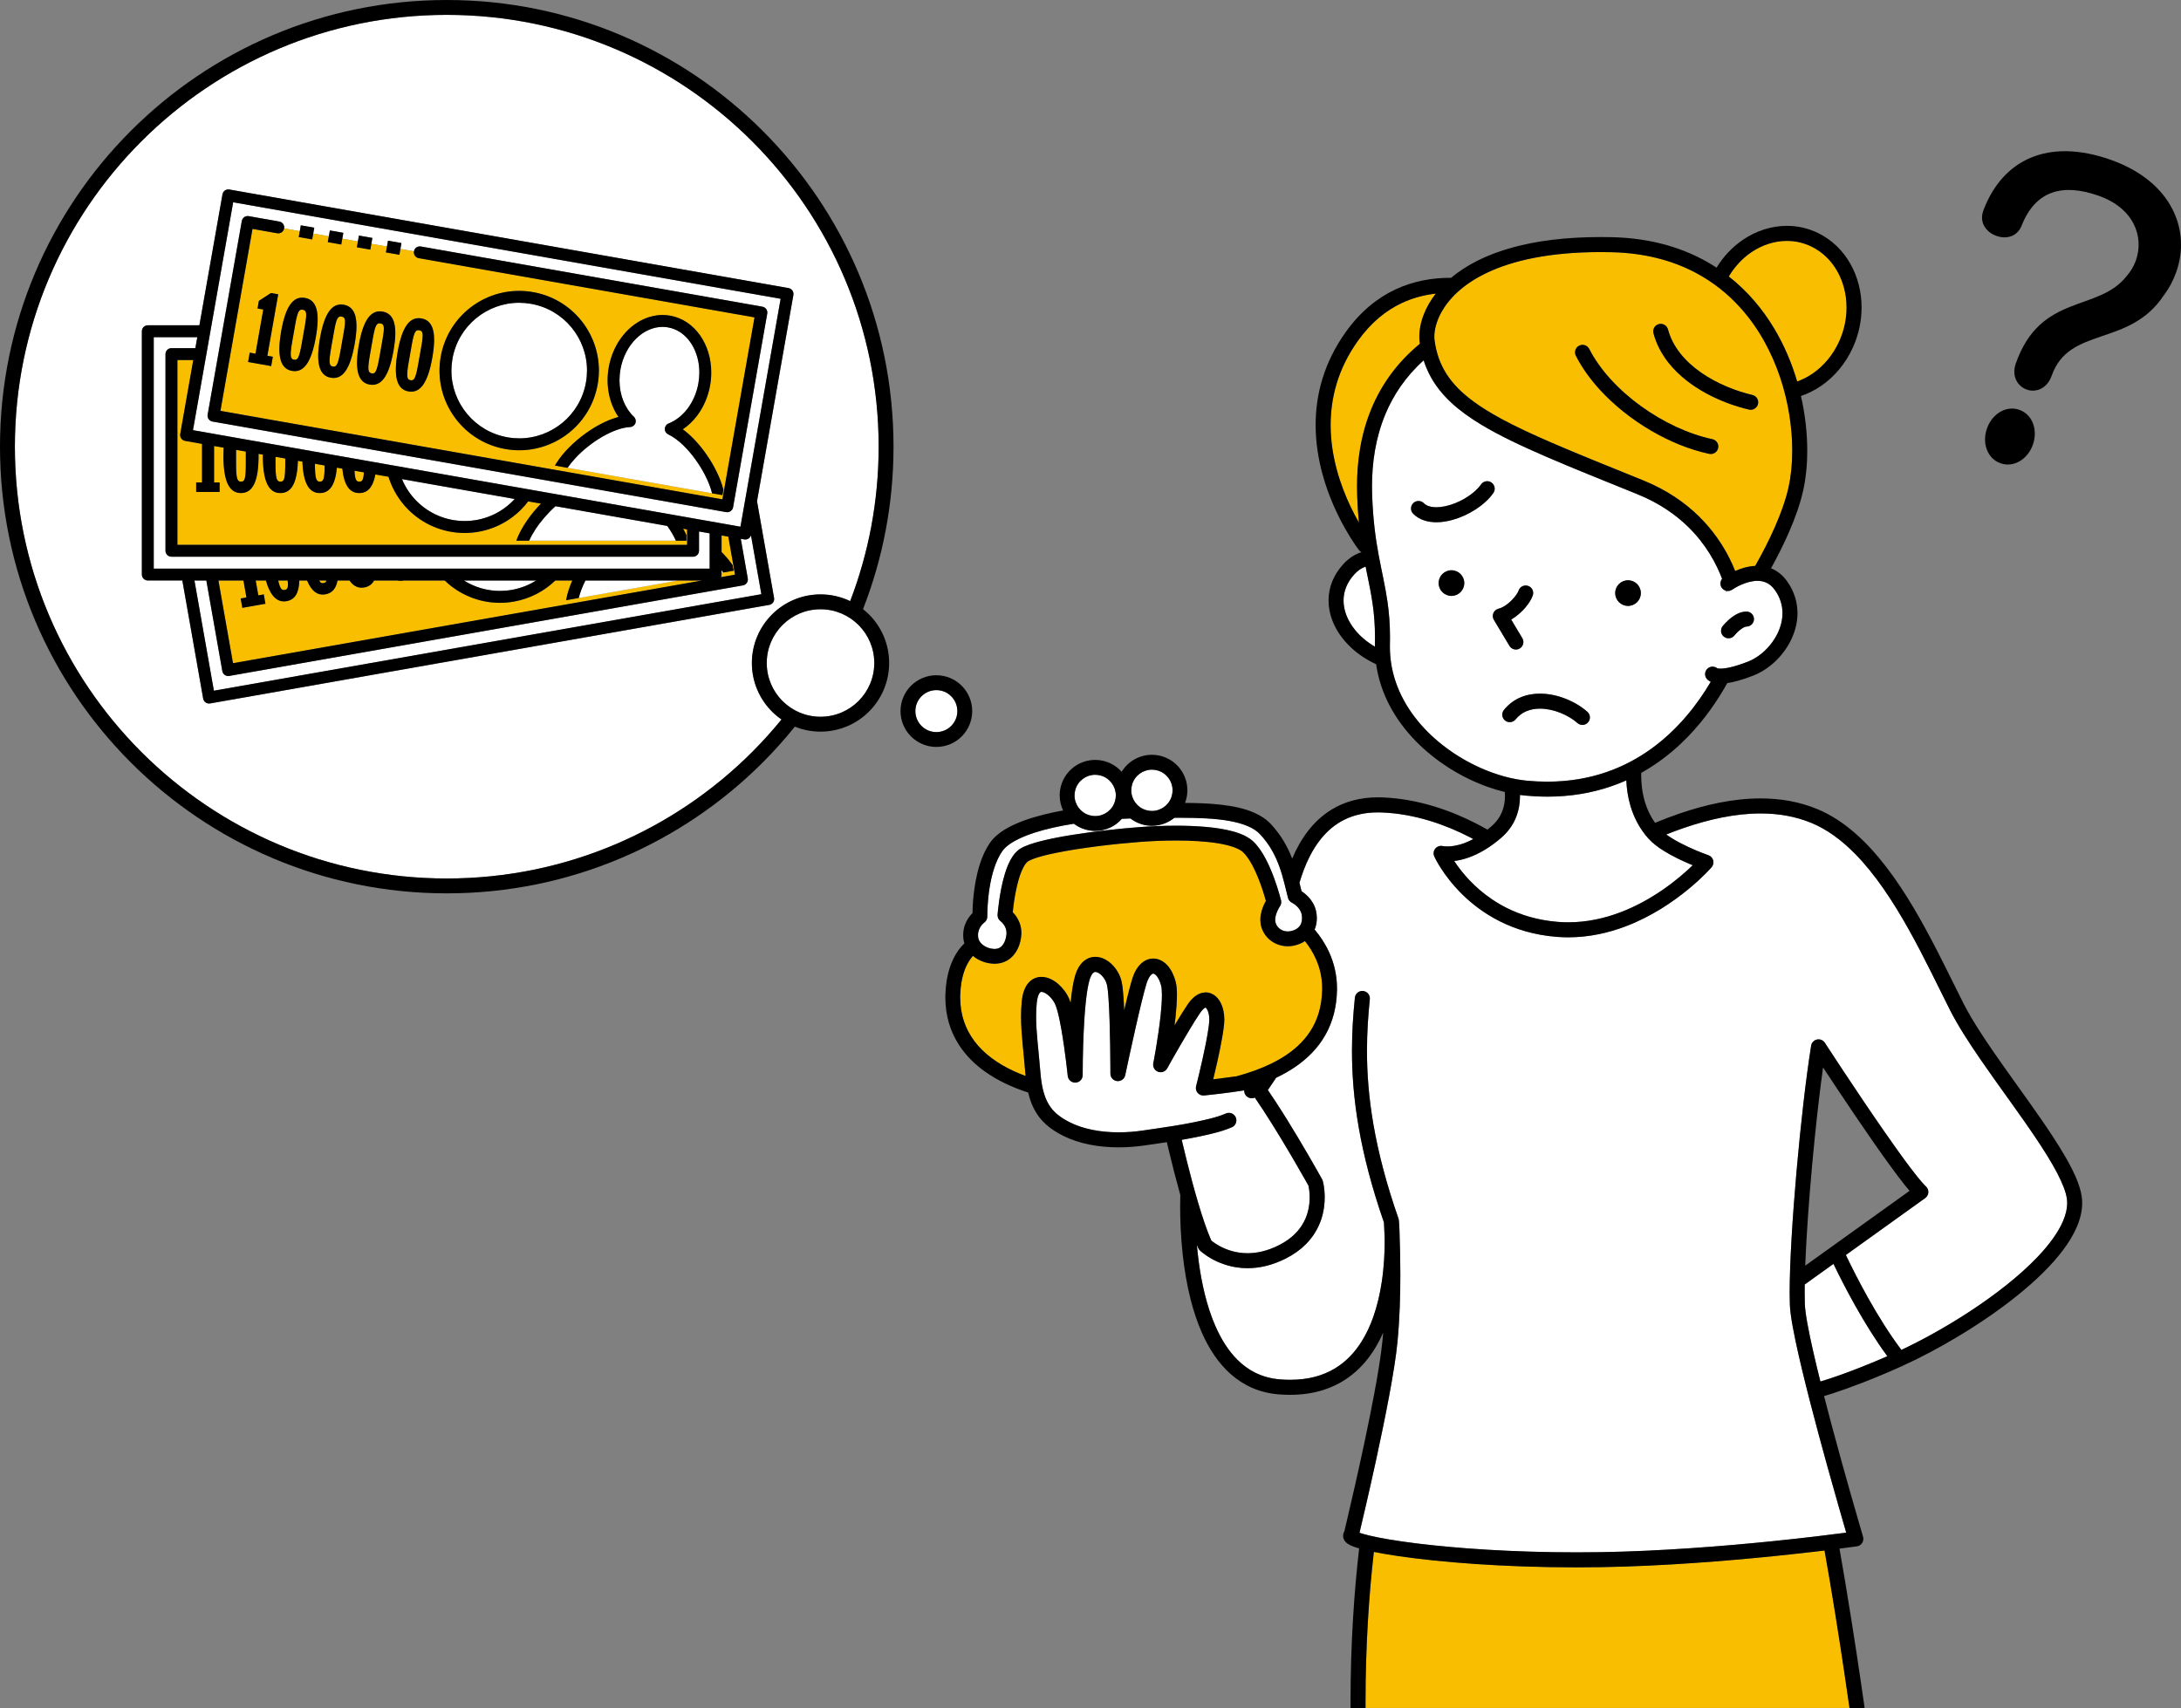 <?xml version="1.0" encoding="UTF-8"?>
<svg id="_レイヤー_1" data-name="レイヤー 1" xmlns="http://www.w3.org/2000/svg" viewBox="0 0 1333 1044">
  <rect x="0" y="0" width="1333" height="1044" fill="#808080" stroke="none"/>
  <defs>
    <style>
      .cls-1 {
        fill: #fff;
      }

      .cls-2 {
        fill: none;
      }

      .cls-3 {
        fill: #f9be00;
      }
    </style>
  </defs>
  <path class="cls-2" d="M1164.08,724.23c-2.64-3.31-5.66-7.33-8.91-11.8-6.51-8.94-13.94-19.69-20.99-30.06-7.74-11.4-14.99-22.35-19.95-29.9-1.77,12.68-3.52,27.67-5.1,43.25-2.11,20.79-3.9,42.67-5,61.6-.33,5.74-.6,11.22-.79,16.3l16.36-11.74,47.39-34c-.94-1.1-1.94-2.32-3.01-3.66Z"/>
  <path class="cls-1" d="M477.66,439.78c-2.09-1.44-4.05-3.07-5.83-4.85-7.58-7.58-12.29-18.09-12.29-29.66,0-11.57,4.7-22.08,12.29-29.66,7.58-7.58,18.09-12.29,29.66-12.29,6.48,0,12.64,1.48,18.13,4.11,11.23-29.31,17.4-61.13,17.4-94.4,0-72.9-29.54-138.86-77.31-186.63-47.78-47.77-113.75-77.3-186.65-77.31-72.91,0-138.87,29.54-186.65,77.31C38.63,134.17,9.09,200.13,9.09,273.03c0,72.9,29.54,138.85,77.31,186.63,47.78,47.77,113.75,77.3,186.65,77.31,72.91,0,138.87-29.54,186.65-77.31,6.31-6.32,12.3-12.96,17.95-19.88ZM128.39,429.99c-.94.17-1.93-.05-2.72-.6-.78-.55-1.33-1.4-1.5-2.35l-12.73-72.21h-21.11c-.96,0-1.89-.39-2.57-1.06-.68-.68-1.06-1.61-1.06-2.57v-148.72c0-.96.39-1.89,1.06-2.57.68-.68,1.61-1.06,2.57-1.06h31.53l14.11-80.04c.35-1.98,2.23-3.3,4.21-2.95l341.77,60.26c.94.17,1.8.71,2.35,1.5.55.78.77,1.77.6,2.72l-22.23,126.06,10.43,59.14c.17.94-.05,1.93-.6,2.72-.55.78-1.4,1.33-2.35,1.5l-341.77,60.26Z"/>
  <path class="cls-1" d="M501.49,372.41c-9.09,0-17.27,3.67-23.24,9.62-5.95,5.96-9.62,14.15-9.62,23.23,0,9.09,3.67,17.27,9.62,23.23,5.96,5.95,14.15,9.62,23.24,9.62,9.09,0,17.27-3.67,23.24-9.62,5.95-5.96,9.62-14.15,9.62-23.23,0-9.09-3.67-17.27-9.62-23.23-5.96-5.95-14.15-9.62-23.24-9.62Z"/>
  <path class="cls-1" d="M563.22,443.72c2.33,2.33,5.51,3.75,9.07,3.76,3.55,0,6.73-1.43,9.07-3.76,2.33-2.33,3.75-5.51,3.76-9.07,0-3.55-1.43-6.73-3.76-9.07-2.33-2.33-5.51-3.75-9.07-3.76-3.56,0-6.73,1.43-9.07,3.76-2.33,2.33-3.75,5.51-3.76,9.07,0,3.55,1.43,6.73,3.76,9.07Z"/>
  <path class="cls-1" d="M465.32,363.2l-6.35-36.01c-.23.78-.71,1.47-1.38,1.94-.78.55-1.77.77-2.72.6l-2.12-.37,4.27,24.23c.17.94-.05,1.93-.6,2.72-.55.78-1.4,1.33-2.35,1.5l-313.98,55.36c-.94.17-1.93-.05-2.72-.6-.78-.55-1.33-1.4-1.5-2.35l-9.77-55.38h-7.29l11.88,67.37,334.61-58.99Z"/>
  <path class="cls-3" d="M441.01,327.29v10.17c.43.42.86.85,1.26,1.28,2.09,2.2,3.96,4.47,5.52,6.76l.59,3.33-6.36,1.12-1.02.18v1.06c0,.56-.14,1.1-.39,1.6l8.61-1.52-4.1-23.26-4.12-.73Z"/>
  <path class="cls-3" d="M174.03,360.58c1.64-.29,2.3-1.24,1.81-5.75h-5.8c1.21,5.29,2.24,6.06,4,5.75Z"/>
  <path class="cls-3" d="M197.76,356.4c.9-.16,1.5-.53,1.78-1.57h-4.47c.76,1.52,1.58,1.76,2.68,1.57Z"/>
  <path class="cls-3" d="M414.36,354.83l-60.64,10.69-7.72,1.36c.29-1.7.71-3.44,1.23-5.21.67-2.25,1.54-4.54,2.54-6.84h-10.38c-6.74,6.5-15.43,11.15-25.33,12.89-2.86.5-5.7.75-8.51.75-11.6,0-22.54-4.16-31.09-11.26-.91-.76-1.79-1.55-2.65-2.38h-25.2c-.08.02-.16.04-.24.06-1.21.21-2.34.18-3.41-.06h-14.33c-1.28,2.36-3.27,3.76-5.99,4.24-3.64.64-6.62-.76-9.02-4.24h-7.34c-.89,4.95-3.32,7.71-7.37,8.43-4.85.85-8.52-1.93-11.23-8.43h-4.76c-.15,7.61-2.67,11.72-7.75,12.61-5.79,1.02-9.91-3.13-12.68-12.61h-6.21l1.6,9.08,3.34-.59,1.01,5.72-14.12,2.49-1.01-5.72,3.52-.62-1.83-10.36h-15.29l8.91,50.54,286.64-50.54h-14.7Z"/>
  <path class="cls-1" d="M305.55,361.2c2.39,0,4.81-.21,7.25-.64,5.46-.96,10.47-2.96,14.88-5.73h-44.13c6.46,4.07,14.05,6.37,22.01,6.37Z"/>
  <path class="cls-1" d="M441.01,348.49v1.64l1.02-.18c-.32-.48-.66-.97-1.02-1.46Z"/>
  <path class="cls-1" d="M414.36,354.83h-56.57c-.97,1.96-1.83,3.91-2.54,5.8-.63,1.69-1.14,3.33-1.53,4.89l60.64-10.69Z"/>
  <path class="cls-1" d="M433.74,347.56v-21.55l-6.5-1.15v11.79c0,.96-.39,1.89-1.07,2.57-.68.68-1.61,1.06-2.57,1.06H104.78c-.96,0-1.89-.39-2.57-1.06-.68-.68-1.06-1.61-1.06-2.57v-120.21c0-2.01,1.63-3.64,3.64-3.64h14.62s1.18-6.69,1.18-6.69h-26.62v141.45h339.77Z"/>
  <path class="cls-3" d="M144.3,283.46c0,9.52.83,10.94,3.03,10.94s2.92-1.42,2.92-10.94v-7.44l-5.95-1.05v8.49Z"/>
  <path class="cls-3" d="M171.43,294.4c2.2,0,2.92-1.42,2.92-10.94v-3.19l-5.95-1.05v4.24c0,9.52.83,10.94,3.03,10.94Z"/>
  <path class="cls-3" d="M222.41,288.75l-5.75-1.01c.25,5.69,1.14,6.67,2.95,6.67,1.7,0,2.51-.87,2.79-5.65Z"/>
  <path class="cls-3" d="M195.52,294.4c2.12,0,2.86-1.33,2.91-9.88l-5.94-1.05c0,9.51.83,10.93,3.03,10.93Z"/>
  <path class="cls-3" d="M419.97,323.58l-2.42-.43c.74,1.31,1.42,2.62,2.01,3.93v3.39h-103.96c.22-.61.45-1.23.7-1.85,1.46-3.52,3.49-7.11,5.94-10.63,2.44-3.51,5.29-6.96,8.4-10.16l-7.82-1.38c-1.35,1.78-2.81,3.46-4.38,5.04-8.8,8.81-21,14.26-34.44,14.26-13.44,0-25.64-5.46-34.44-14.26-5.54-5.53-9.75-12.41-12.11-20.09l-8.01-1.41c-1.44,7.66-4.65,11.37-9.87,11.37-5.94,0-9.29-4.9-10.34-14.94l-3.31-.58c-.99,10.49-4.36,15.52-10.45,15.52-6.73,0-10.13-6.3-10.63-19.23l-2.75-.49c-.45,13.36-3.86,19.72-10.71,19.72-7.32,0-10.71-7.43-10.71-22.76,0-.25,0-.49.01-.74l-2.65-.47c0,.36.02.7.02,1.07,0,15.53-3.39,22.89-10.77,22.89s-10.71-7.43-10.71-22.76c0-1.77.05-3.41.14-4.96l-5.86-1.03v22.27h3.39v5.81h-14.33v-5.81h3.57v-23.57l-10.37-1.83c-.94-.17-1.8-.71-2.35-1.5-.55-.78-.77-1.77-.6-2.72l7.97-45.19h-9.7v112.94h311.55v-9.44Z"/>
  <path class="cls-1" d="M245.69,292.85c2.1,5.08,5.18,9.66,9.01,13.49,7.51,7.5,17.84,12.13,29.3,12.13,11.45,0,21.79-4.63,29.3-12.13.44-.44.87-.89,1.29-1.35l-68.89-12.15Z"/>
  <path class="cls-1" d="M413.1,330.46c-1.17-2.69-2.86-5.6-4.91-8.51-.12-.18-.26-.35-.39-.53l-68.28-12.04c-4.74,4.23-9.11,9.3-12.37,14.32-1.5,2.3-2.76,4.59-3.73,6.75h89.68Z"/>
  <path class="cls-1" d="M117.94,262.94l334.61,59,24.56-139.3-334.61-58.99-24.56,139.3ZM147.78,135.06c.35-1.98,2.23-3.3,4.21-2.95l18.7,3.3c1.98.35,3.3,2.23,2.95,4.21h0l9.58,1.69.63-3.58,8.22,1.45-.63,3.58,9.54,1.68.63-3.58,8.22,1.45-.63,3.58h0l9.54,1.68.63-3.58,8.22,1.45-.63,3.58,9.54,1.68.63-3.58,8.22,1.45-.63,3.58,8.26,1.46c.35-1.98,2.23-3.3,4.21-2.95l208.78,36.81c.94.17,1.8.71,2.35,1.5.55.78.77,1.77.6,2.72l-20.88,118.39c-.17.94-.71,1.8-1.5,2.35-.78.55-1.77.77-2.72.6l-313.98-55.36c-.94-.17-1.8-.71-2.35-1.5-.55-.78-.77-1.77-.6-2.72l20.88-118.39Z"/>
  <path class="cls-3" d="M169.44,142.57l-15.12-2.67-19.61,111.23,306.82,54.09,19.61-111.23-205.2-36.18h0c-1.98-.35-3.3-2.23-2.95-4.21h0l-8.26-1.46h0l-.63,3.58-8.22-1.45.63-3.58-9.54-1.68h0,0,0l-.63,3.58-8.22-1.45.63-3.58-9.54-1.68-.63,3.58-8.22-1.45.63-3.58-9.54-1.68h0s-.63,3.58-.63,3.58l-8.22-1.45.63-3.58-9.58-1.69c-.35,1.98-2.23,3.3-4.21,2.95ZM165.75,223.77l-14.12-2.49,1.01-5.72,3.52.62,4.76-27-3.52-.62.82-4.65,7.37-4.8,4.45.79-6.63,37.57,3.34.59-1.01,5.72ZM441.56,302.64l-6.35-1.12-88.32-15.57-7.71-1.36c.32-.57.66-1.13,1.01-1.7,2.05-3.21,4.67-6.39,7.69-9.44,6.04-6.09,13.64-11.64,21.4-15.33,2.91-1.38,5.83-2.48,8.74-3.25-1.48-2.15-2.75-4.5-3.75-7-1.89-4.71-2.91-9.95-2.91-15.43,0-2.57.23-5.2.69-7.84,1.21-6.87,3.91-13.06,7.63-18.14,3.72-5.07,8.48-9.05,13.86-11.45,3.58-1.6,7.45-2.48,11.41-2.48,1.54,0,3.09.13,4.63.41,3.8.67,7.32,2.14,10.4,4.22,3.09,2.08,5.76,4.77,7.94,7.88,4.36,6.23,6.79,14.15,6.79,22.64,0,2.57-.23,5.2-.69,7.85-1.26,7.14-4.12,13.52-8.07,18.7-2.48,3.25-5.4,6.02-8.63,8.19,1.02.75,2.03,1.55,3.03,2.41,2.84,2.46,5.55,5.33,8.07,8.46,5.03,6.26,9.27,13.5,11.94,20.46.72,1.88,1.31,3.74,1.78,5.57l-.59,3.33ZM286.19,189.06c8.55-7.1,19.49-11.26,31.09-11.26,2.81,0,5.65.24,8.51.75,11.8,2.08,21.89,8.27,28.99,16.82,7.11,8.55,11.26,19.48,11.26,31.09,0,2.81-.24,5.65-.75,8.51l-3.58-.63,3.58.63c-2.08,11.8-8.27,21.88-16.82,28.99-8.55,7.1-19.49,11.26-31.09,11.26-2.81,0-5.65-.24-8.51-.75-11.8-2.08-21.89-8.27-28.99-16.82-7.11-8.55-11.26-19.48-11.26-31.09,0-2.81.24-5.65.75-8.51,2.08-11.8,8.27-21.88,16.82-28.99ZM257.58,194.64c7.21,1.27,9.33,8.78,6.65,23.94-2.7,15.3-7.31,21.96-14.58,20.67-7.21-1.27-9.25-9.17-6.59-24.27,2.67-15.16,7.32-21.61,14.52-20.34ZM233.85,190.45c7.21,1.27,9.33,8.78,6.65,23.94-2.7,15.3-7.32,21.96-14.58,20.67-7.21-1.27-9.25-9.17-6.59-24.27,2.67-15.16,7.31-21.61,14.52-20.34ZM210.12,186.27c7.21,1.27,9.33,8.78,6.65,23.94-2.7,15.3-7.32,21.96-14.58,20.67-7.21-1.27-9.25-9.17-6.59-24.27,2.67-15.16,7.32-21.61,14.52-20.34ZM186.39,182.09c7.21,1.27,9.33,8.78,6.65,23.94-2.7,15.3-7.32,21.96-14.58,20.67-7.21-1.27-9.25-9.17-6.59-24.27,2.67-15.16,7.31-21.61,14.52-20.34Z"/>
  <path class="cls-3" d="M227.93,206.55l-1.83,10.37c-1.65,9.38-1.08,10.92,1.09,11.3,2.17.38,3.12-.89,4.77-10.26l1.84-10.44c1.43-8.11.94-9.43-1.29-9.83-2.17-.38-3.15.75-4.58,8.86Z"/>
  <path class="cls-3" d="M178.64,208.56c-1.65,9.38-1.08,10.92,1.09,11.3,2.17.38,3.12-.89,4.77-10.27l1.84-10.44c1.43-8.11.94-9.43-1.29-9.83-2.17-.38-3.15.75-4.58,8.86l-1.83,10.37Z"/>
  <path class="cls-3" d="M204.2,202.37l-1.83,10.37c-1.65,9.38-1.08,10.92,1.09,11.3,2.17.38,3.12-.89,4.77-10.26l1.84-10.44c1.43-8.11.94-9.43-1.29-9.83-2.17-.38-3.15.75-4.58,8.86Z"/>
  <path class="cls-3" d="M256.25,201.88c-2.17-.38-3.15.75-4.58,8.86l-1.83,10.37c-1.65,9.38-1.08,10.92,1.09,11.3,2.17.38,3.12-.89,4.77-10.27l1.84-10.44c1.43-8.11.94-9.43-1.29-9.83Z"/>
  <path class="cls-1" d="M276.53,219.31c-.43,2.44-.64,4.86-.64,7.25,0,9.85,3.53,19.16,9.59,26.44,6.06,7.28,14.6,12.53,24.66,14.3,2.44.43,4.86.64,7.25.64,9.86,0,19.16-3.53,26.44-9.58,7.28-6.06,12.53-14.59,14.31-24.66h0c.43-2.44.64-4.86.64-7.25,0-9.85-3.53-19.15-9.59-26.44-6.06-7.28-14.6-12.53-24.66-14.3-2.44-.43-4.86-.64-7.25-.64-9.86,0-19.16,3.53-26.44,9.58-7.28,6.06-12.53,14.59-14.31,24.66Z"/>
  <path class="cls-1" d="M430.75,290.08c-3.28-6.34-7.85-12.7-12.71-17.49-3.23-3.2-6.58-5.68-9.6-7.06-1.33-.61-2.16-1.95-2.12-3.41.04-1.46.95-2.75,2.31-3.28,4.29-1.68,8.33-4.79,11.55-9.02,3.22-4.22,5.62-9.54,6.68-15.55.39-2.23.58-4.44.58-6.59,0-5.32-1.15-10.31-3.18-14.52-2.02-4.22-4.91-7.65-8.34-9.97-2.29-1.54-4.83-2.6-7.6-3.09-1.13-.2-2.25-.3-3.37-.3-2.88,0-5.73.64-8.46,1.85-2.73,1.21-5.33,3.01-7.67,5.3-4.68,4.59-8.25,11.18-9.61,18.9-.39,2.23-.58,4.43-.58,6.58,0,4.58.86,8.91,2.39,12.72,1.53,3.81,3.74,7.08,6.41,9.59,1.06,1,1.43,2.53.93,3.9-.5,1.37-1.77,2.31-3.23,2.38-2.41.12-5.17.72-8.07,1.74-2.9,1.02-5.94,2.45-8.94,4.19-6.01,3.47-11.88,8.15-16.38,12.99-1.88,2.01-3.52,4.04-4.84,6l88.32,15.57c-.17-.71-.37-1.44-.6-2.18-.9-2.93-2.22-6.09-3.86-9.26Z"/>
  <path class="cls-3" d="M1115.15,947.73c-8.12.98-18.39,2.16-30.13,3.35-29.62,3.02-68.59,6.2-106.13,6.82-5.23.09-10.39.13-15.48.13-44.9,0-83.5-3.19-108.65-6.87-5.75-.84-10.78-1.71-15.07-2.58-2.91,25.62-5.09,56.63-5.09,92.05,0,1.11,0,2.24.01,3.36h295.79c-.88-6.18-1.95-13.56-3.18-21.78-3.19-21.37-7.42-48.4-12.07-74.49Z"/>
  <path class="cls-1" d="M1153.53,828.98c-7.3-9.92-14.01-20.87-19.78-31.14-5.31-9.47-9.8-18.36-13.16-25.3l-17.57,12.6c-.03,1.71-.04,3.34-.04,4.89,0,2.61.04,4.99.11,7.1.04,1.27.2,2.95.46,4.93.26,1.98.62,4.27,1.08,6.81.91,5.07,2.18,11.12,3.7,17.78,1.27,5.57,2.72,11.57,4.27,17.79.33-.1.67-.2,1.03-.3,3.09-.93,7.06-2.23,11.66-3.88,7.9-2.83,17.68-6.65,28.24-11.28Z"/>
  <path class="cls-1" d="M1261.3,725.65c-1.01-2.66-2.38-5.61-4.04-8.78-3.32-6.34-7.79-13.51-12.89-21.12-10.2-15.23-22.88-32.16-33.89-48.16-7.34-10.68-13.94-20.93-18.61-30.14-7.54-14.9-15.85-32.54-25.42-49.6-9.56-17.07-20.38-33.54-32.7-46.02-8.21-8.33-17.05-14.87-26.57-18.8-9.85-4.07-20.32-5.81-31.12-5.81-15.44,0-31.5,3.58-46.86,8.85-3.64,1.25-7.24,2.6-10.78,4,1.01.75,2.11,1.49,3.27,2.21,3.1,1.94,6.6,3.75,9.89,5.29,6.58,3.09,12.32,5.09,12.58,5.17h0c1.44.5,2.54,1.68,2.94,3.15.39,1.47.03,3.04-.96,4.19-.13.15-5.31,6.12-14.41,13.6-9.1,7.47-22.12,16.45-38,22.5-10.58,4.03-22.46,6.75-35.23,6.75-2.33,0-4.7-.09-7.09-.28-13.56-1.08-25.08-4.67-34.65-9.47-9.58-4.8-17.22-10.78-23.13-16.61-11.83-11.68-16.84-22.73-17-23.07-.73-1.61-.47-3.49.68-4.84,1.13-1.34,2.91-1.91,4.6-1.49h0s.06,0,.06,0c.08.02.24.04.47.08.46.06,1.22.14,2.23.14,2.27,0,5.84-.36,10.41-2.06,1.67-.62,3.49-1.43,5.42-2.46-.84-.45-1.69-.9-2.58-1.35-13.62-6.98-32.5-14.1-53.34-14.9-.8-.03-1.59-.05-2.37-.05-8.13,0-14.81,1.65-20.48,4.44-5.66,2.8-10.34,6.77-14.3,11.65-2.63,3.25-4.93,6.9-6.93,10.82-2.56,5.02-4.61,10.49-6.27,16.11.45,1.81.86,3.54,1.27,5.17.38.25.8.53,1.25.87,1.72,1.29,3.87,3.24,5.56,6.08,1.13,1.89,2.03,4.19,2.36,6.83.12.92.18,1.83.18,2.72,0,2.45-.45,4.8-1.35,6.92,3.25,3.86,6.42,8.5,8.91,13.97,2.85,6.27,4.77,13.64,4.77,21.95,0,.28,0,.57,0,.86-.16,10.58-2.66,19.89-7.19,27.82-4.52,7.94-11.01,14.45-18.87,19.72-3.45,2.32-7.18,4.4-11.14,6.28-.87,1.3-1.75,2.62-2.66,3.95-.79,1.17-1.6,2.35-2.41,3.54,1.66,2.41,3.34,4.94,5.03,7.53,4.64,7.12,9.31,14.72,13.48,21.68,8.33,13.93,14.66,25.35,14.67,25.38.16.29.31.66.4.98.08.28,1.17,4.22,1.17,10.04,0,3.92-.5,8.71-2.22,13.76-1.72,5.05-4.69,10.35-9.51,15.1-3.21,3.17-7.21,6.09-12.13,8.57-8.45,4.26-16.34,5.87-23.26,5.87-8.96,0-16.2-2.67-21.18-5.32-4.98-2.66-7.76-5.32-7.98-5.53-.42-.4-.75-.88-.99-1.41-.29-.64-.57-1.3-.86-1.97.29,3.29.66,6.7,1.13,10.18,1.75,13.13,4.87,27.22,10.15,39.32,3.52,8.07,7.99,15.23,13.53,20.73,3.17,3.15,6.68,5.76,10.62,7.75,4.5,2.27,9.55,3.75,15.38,4.22,2.15.17,4.21.25,6.21.25,11.15,0,19.88-2.56,26.96-6.71,7.07-4.16,12.55-10.01,16.84-16.9,2.86-4.59,5.17-9.63,7.02-14.86,2.47-6.98,4.11-14.29,5.16-21.28,1.41-9.33,1.79-18.08,1.79-24.71,0-.77,0-1.5-.01-2.2-.18-4.82-.36-8.19-.43-9.51-7.54-21.69-12.43-40.83-15.42-58.05-3.03-17.38-4.13-32.8-4.13-46.86,0-11.65.75-22.36,1.78-32.48.26-2.52,2.51-4.35,5.03-4.1,2.52.26,4.35,2.51,4.1,5.02-1.01,9.92-1.74,20.3-1.74,31.55,0,13.58,1.06,28.44,3.99,45.29,2.93,16.85,7.74,35.69,15.26,57.21h0s0,.05.02.07c.05.15.08.32.11.48.03.15.07.29.09.44,0,.02.01.05.01.07.01.1.41,4.16.5,10.62.21,5.8.41,13.64.41,22.51,0,12.6-.4,27.29-1.75,41.27-.86,8.82-2.77,20.57-5.15,33.34-2.39,12.76-5.25,26.51-8,39.18-4.44,20.4-8.6,38-10.06,44.1.54.19,1.18.4,1.9.62,1.2.36,2.62.73,4.25,1.12,6.53,1.54,16.29,3.22,28.5,4.74,24.44,3.04,58.76,5.5,97.87,5.49,5.03,0,10.14-.04,15.32-.12,35.98-.59,73.48-3.57,102.56-6.49,21.83-2.19,38.92-4.35,47.08-5.43-2.18-7.48-6.5-22.43-11.37-39.97-6.99-25.22-15.1-55.73-19.61-77.2-1.29-6.14-2.29-11.55-2.88-15.95-.32-2.36-.52-4.42-.59-6.23-.08-2.25-.12-4.74-.12-7.43,0-9.06.43-20.5,1.17-33.24.74-12.73,1.78-26.74,3.03-40.87,2.49-28.25,5.76-56.93,8.93-76.77.3-1.87,1.72-3.37,3.58-3.76,1.86-.39,3.76.4,4.8,1.99,0,0,.29.45.84,1.29.55.84,1.35,2.07,2.37,3.63,2.04,3.12,4.94,7.53,8.38,12.73,6.89,10.4,15.96,23.94,24.67,36.47,5.8,8.35,11.45,16.26,16.14,22.45,2.68,3.54,5.06,6.52,6.93,8.66,1,1.14,1.85,2.04,2.47,2.61,1.01.94,1.54,2.27,1.45,3.65-.09,1.37-.78,2.63-1.9,3.43l-48.51,34.8c3.35,7,8.02,16.32,13.59,26.25,5.95,10.61,12.93,21.9,20.34,31.76,12.89-6.05,27.71-14.25,41.94-23.59,15.47-10.15,30.27-21.66,41.18-33.11,7.28-7.62,12.8-15.22,15.72-22.11,1.68-3.94,2.51-7.61,2.51-10.95,0-.93-.06-1.85-.19-2.74h0c-.28-1.94-.93-4.31-1.95-6.97Z"/>
  <path class="cls-1" d="M840.39,389.52c0-7.76-.57-14.29-1.45-20.45-.88-6.15-2.09-11.95-3.36-18.17-.31-1.49-.61-3.01-.92-4.55-.24.08-.48.15-.72.25-2,.82-3.99,2.11-5.98,4.24-2.41,2.59-4.09,5.26-5.18,7.97-1.09,2.71-1.6,5.47-1.61,8.26,0,3.02.6,6.08,1.79,9.12,1.18,3.04,2.95,6.04,5.25,8.87,3.11,3.84,7.23,7.34,12.12,10.22,0-.59,0-1.19.02-1.79.03-1.36.05-2.68.05-3.97Z"/>
  <path class="cls-1" d="M898.26,523.91c-3.59,1.33-6.79,2.03-9.49,2.36,1.18,1.79,2.64,3.86,4.4,6.08,5.79,7.28,14.81,16.16,27.69,22.61,8.59,4.3,18.91,7.54,31.27,8.53,2.14.17,4.26.25,6.36.25,11.37,0,22.06-2.4,31.74-6.06,9.68-3.66,18.34-8.57,25.58-13.53,8.31-5.68,14.74-11.41,18.74-15.28-.48-.2-.97-.4-1.49-.62-4.68-1.98-10.67-4.75-16.07-8.11-3.61-2.25-6.96-4.73-9.58-7.66-5.44-6.13-8.84-12.97-10.85-19.67-1.65-5.49-2.37-10.88-2.59-15.82-3.08,1.37-6.27,2.63-9.58,3.75-11.51,3.91-24.4,6.2-38.7,6.2-4.36,0-8.86-.21-13.49-.66-1.07-.1-2.15-.24-3.24-.38,0,.21.02.42.02.64,0,4.17-.65,8.64-2.43,13.05-1.78,4.41-4.7,8.71-9.02,12.45-7.06,6.12-13.64,9.77-19.29,11.86Z"/>
  <path class="cls-3" d="M825.42,309.62c1.75,3.68,3.51,6.96,5.13,9.78-.49-5.02-.86-10.48-1.07-16.55-.06-1.81-.1-3.65-.1-5.51,0-15.09,2.19-31.63,8.86-47.66,5.88-14.14,15.3-27.84,29.57-39.57-.04-.24-.08-.48-.11-.73h0c-.16-1.15-.24-2.36-.24-3.62,0-4.15.87-8.85,2.83-13.82,1.61-4.07,3.99-8.3,7.23-12.48-6.98.78-13.97,2.57-20.72,5.73-9.59,4.5-18.76,11.75-26.9,23.16-6.19,8.69-10.34,17.43-12.95,26.05-2.61,8.62-3.7,17.13-3.7,25.34,0,9.65,1.5,18.88,3.77,27.33,2.27,8.44,5.32,16.09,8.39,22.53Z"/>
  <path class="cls-3" d="M1084.56,201.12c6.04,10.17,10.57,21,13.79,31.88.02.06.04.13.05.19,3.27-1.17,6.45-2.79,9.44-4.83,6.7-4.59,12.48-11.3,16.29-19.77,3.04-6.74,4.47-13.79,4.47-20.6,0-8.05-2.01-15.77-5.69-22.25-3.69-6.48-9-11.72-15.73-15.01-4.85-2.36-9.94-3.47-15.05-3.48-7.55,0-15.17,2.45-21.88,7.03-5.3,3.63-10,8.6-13.63,14.71,11.6,9.09,20.83,20.15,27.94,32.13Z"/>
  <path class="cls-1" d="M933.1,477.17c4.35.42,8.55.61,12.62.61,13.32,0,25.17-2.12,35.75-5.72,10.57-3.59,19.87-8.66,28.04-14.59,16.27-11.81,28.06-27.1,36.1-40.75-1.21-.56-2.04-1.28-2.46-1.81-1.58-1.98-1.27-4.86.71-6.44,1.7-1.37,4.08-1.31,5.72,0,.22.07.82.22,1.98.22,2.57.01,7.8-.77,16.78-4.28,4.01-1.56,8.07-4.32,11.5-7.88,3.44-3.55,6.24-7.87,7.89-12.44,1.11-3.04,1.71-6.19,1.71-9.32-.01-4.73-1.33-9.43-4.59-14.06-1.64-2.31-3.34-3.64-5.08-4.49-1.75-.84-3.61-1.19-5.61-1.2-3.35-.01-7,1.09-9.89,2.36-2.89,1.26-5.01,2.65-5.45,2.95l-.08.05h0s0,0,0,0h0s0,0,0,0c-1.03.73-2.26.97-3.41.78l-.13.75c-.08-.28-.15-.56-.23-.84-1.02-.26-1.96-.85-2.62-1.77-1.21-1.71-1.07-3.96.18-5.52-3.6-9.44-9.83-21.03-20.55-31.57-7.75-7.61-17.83-14.7-31.11-20.09-21.38-8.67-39.81-16.04-55.6-22.86-15.79-6.82-28.92-13.08-39.73-19.57-7.2-4.33-13.37-8.77-18.55-13.59-6.91-6.41-12.06-13.54-15.36-21.71-.55-1.36-1.05-2.75-1.5-4.17-11.12,10.03-18.54,21.29-23.42,32.99-6.08,14.6-8.16,29.92-8.16,44.13,0,1.75.03,3.48.09,5.19.54,15.61,2.17,26.99,4.02,36.94,1.84,9.94,3.94,18.51,5.35,28.29.94,6.51,1.55,13.54,1.55,21.75,0,1.36-.02,2.76-.05,4.19-.01.55-.02,1.1-.02,1.64,0,8.66,1.66,16.76,4.6,24.31,2.94,7.55,7.17,14.53,12.33,20.85,10.3,12.64,24.34,22.61,38.7,28.96,9.57,4.24,19.27,6.86,27.99,7.7ZM1067.43,382.98c-.13,0-.35.02-.64.11-.29.08-.65.22-1.05.43-.79.4-1.71,1.04-2.54,1.74-1.68,1.4-3.01,3-3.14,3.16h0s0,0,0,0h0s0,0,0,0c-1.57,1.98-4.45,2.31-6.43.74-1.99-1.57-2.32-4.45-.75-6.44.07-.09.77-.97,1.93-2.16,1.16-1.19,2.76-2.69,4.74-4.02,1.33-.88,2.83-1.71,4.6-2.24,1.01-.3,2.11-.5,3.29-.5,2.53,0,4.58,2.05,4.58,4.58s-2.05,4.58-4.58,4.58ZM995.03,354.69c4.33,0,7.84,3.51,7.84,7.84s-3.51,7.84-7.84,7.84-7.84-3.51-7.84-7.84,3.51-7.84,7.84-7.84ZM957.12,427.2c4.97,1.99,9.46,4.71,13.06,7.88,1.9,1.68,2.07,4.57.4,6.47-1.68,1.9-4.58,2.07-6.47.4-2.67-2.37-6.35-4.63-10.38-6.23-4.03-1.61-8.42-2.58-12.51-2.57-2.98,0-5.78.5-8.27,1.55-2.49,1.06-4.7,2.64-6.63,5.01h0c-1.59,1.97-4.48,2.28-6.45.69-1.97-1.59-2.28-4.48-.69-6.45,2.86-3.56,6.4-6.11,10.2-7.7,3.8-1.6,7.84-2.27,11.83-2.27,5.5,0,10.94,1.25,15.91,3.22ZM887.11,364.25c-4.33,0-7.84-3.51-7.84-7.84s3.51-7.84,7.84-7.84,7.84,3.51,7.84,7.84-3.51,7.84-7.84,7.84ZM901.79,311.43c-4.33,2.79-9.18,5-14.08,6.36-3.27.9-6.58,1.43-9.81,1.43-2.59,0-5.14-.34-7.56-1.15-2.42-.81-4.71-2.13-6.6-4.02h0c-1.79-1.79-1.79-4.69,0-6.48,1.79-1.79,4.69-1.79,6.48,0,.79.78,1.77,1.38,3.05,1.82,1.28.43,2.85.67,4.63.67,3.34,0,7.37-.86,11.32-2.42,3.95-1.55,7.82-3.79,10.94-6.32,2.08-1.68,3.82-3.49,5.06-5.25,1.46-2.07,4.32-2.56,6.39-1.1,2.07,1.46,2.56,4.32,1.1,6.39-2.77,3.9-6.59,7.27-10.91,10.07ZM912.74,374.76c.56-1.34,1.73-2.34,3.15-2.69.83-.2,1.78-.58,2.77-1.11.99-.53,2.01-1.23,3-2.01,1.97-1.57,3.78-3.54,4.99-5.26.81-1.13,1.34-2.19,1.5-2.7h0c.81-2.4,3.41-3.68,5.81-2.87,2.4.81,3.69,3.41,2.87,5.81-.45,1.32-1.09,2.55-1.86,3.8-.78,1.24-1.71,2.49-2.76,3.71-2.11,2.45-4.7,4.82-7.67,6.69-.3.19-.62.37-.93.55l6.83,11.4c1.3,2.17.59,4.99-1.58,6.29-2.17,1.3-4.99.59-6.29-1.58l-9.53-15.91c-.75-1.25-.86-2.78-.3-4.12Z"/>
  <path class="cls-3" d="M880.72,191.27c-2.98,5.52-4.09,10.68-4.08,14.5,0,.86.06,1.65.15,2.36l-4.54.63,4.54-.63c1.1,7.91,3.48,14.49,7.31,20.49,3.84,5.99,9.19,11.43,16.42,16.76,4.81,3.55,10.45,7.03,16.95,10.56,8.67,4.7,18.87,9.47,30.7,14.59,15.77,6.83,34.41,14.29,56.14,23.1,14.39,5.83,25.54,13.63,34.09,22.04,8.56,8.42,14.53,17.43,18.67,25.69,1.32,2.64,2.46,5.21,3.44,7.65,1.68-.74,3.59-1.46,5.68-2.03,2.03-.55,4.24-.95,6.57-1.08,4.05-7.16,8.34-15.37,12.03-23.77,3.61-8.21,6.64-16.6,8.34-24.29,1.46-6.58,2.26-14.21,2.26-22.44,0-13.97-2.31-29.65-7.46-44.91-5.15-15.26-13.11-30.08-24.34-42.5-7.49-8.28-16.42-15.51-27-21.15-14.1-7.51-31.13-12.22-51.7-12.68-2.25-.05-4.45-.07-6.61-.07-31.41,0-53.66,5.21-69.06,12.45-15.41,7.24-24.03,16.45-28.5,24.74ZM1019.44,201.35c1.46,5.44,4.08,10.33,7.58,14.74,3.49,4.41,7.86,8.32,12.71,11.7,9.7,6.76,21.35,11.32,31.31,13.64,2.47.58,4,3.04,3.42,5.51-.58,2.47-3.04,4-5.51,3.42-8.23-1.92-17.35-5.16-26.02-9.85-8.65-4.7-16.87-10.85-23.11-18.72-4.16-5.25-7.43-11.28-9.25-18.06h0c-.66-2.45.8-4.96,3.24-5.61,2.45-.66,4.96.8,5.62,3.24ZM1050.12,273.87c-.52,2.48-2.96,4.06-5.43,3.54-11.99-2.53-24.32-7.58-35.89-14.38-11.56-6.8-22.34-15.35-31.13-24.99-5.86-6.43-10.83-13.35-14.52-20.6h0c-1.15-2.26-.25-5.02,2.01-6.16,2.26-1.15,5.02-.25,6.17,2.01,3.24,6.38,7.74,12.67,13.13,18.58,5.39,5.92,11.68,11.46,18.47,16.38,13.59,9.85,29.23,17.16,43.66,20.19,2.48.52,4.06,2.95,3.54,5.43Z"/>
  <path class="cls-1" d="M728.32,720.99c2.53,9.47,5.22,18.72,7.9,26.51,1.39,4.05,2.78,7.69,4.11,10.75.21.17.47.38.79.62,1.01.77,2.55,1.83,4.54,2.89,3.99,2.13,9.74,4.24,16.86,4.24,5.51,0,11.88-1.24,19.13-4.89,4.13-2.08,7.32-4.43,9.81-6.9,2.49-2.47,4.3-5.05,5.63-7.65,2.65-5.19,3.38-10.5,3.38-14.69,0-3.44-.49-6.09-.72-7.12-.09-.17-.2-.35-.33-.59-.41-.74-1.02-1.81-1.78-3.17-1.54-2.72-3.73-6.57-6.36-11.07-5.25-9.01-12.21-20.65-19.04-31.13-1.79-2.75-3.57-5.41-5.31-7.93-.53.24-1.12.39-1.74.41-2.53.08-4.65-1.9-4.73-4.43,0-.12-.02-.25-.02-.37-5.25.82-10.57,1.52-14.91,2.04-5.59.68-9.55,1.07-9.57,1.07-1.5.15-2.95-.43-3.93-1.57-.98-1.14-1.34-2.67-.97-4.12,0,0,.01-.05.04-.15.03-.1.06-.25.11-.45.1-.4.25-.98.43-1.72.37-1.48.88-3.59,1.47-6.07,1.18-4.97,2.66-11.47,3.86-17.52.8-4.03,1.47-7.87,1.84-10.86.21-1.7.32-3.13.32-4.03,0-1.58-.23-3.09-.6-4.31-.36-1.23-.89-2.15-1.28-2.59-.19-.22-.32-.32-.39-.36l-.08.02c-.13.05-.36.15-.68.39-.65.46-1.64,1.45-2.75,3.11-1.72,2.55-3.74,5.78-5.82,9.2-2.08,3.43-4.21,7.05-6.17,10.43-3.91,6.76-7.12,12.52-7.82,13.77-.09.17-.14.25-.14.25-1.09,1.97-3.46,2.86-5.58,2.09-2.12-.77-3.36-2.97-2.93-5.18,0,0,.01-.05.03-.17.02-.11.05-.28.1-.5.08-.44.21-1.09.36-1.92.3-1.65.72-4.01,1.19-6.8.93-5.58,2.05-12.91,2.79-19.82.49-4.6.81-9.03.81-12.53,0-1.29-.04-2.46-.13-3.43-.08-.97-.22-1.76-.34-2.25-.57-2.2-1.35-3.92-2.13-5.11-.78-1.2-1.56-1.83-2.05-2.08-.33-.17-.52-.19-.66-.19-.12,0-.24.02-.46.11-.21.1-.53.3-.92.69-.78.78-1.81,2.39-2.63,4.97-.37,1.16-.84,2.79-1.36,4.73-.52,1.94-1.09,4.18-1.69,6.63-1.2,4.89-2.52,10.57-3.79,16.21-2.55,11.28-4.92,22.39-5.85,26.76-.27,1.25-.41,1.95-.41,1.95-.48,2.3-2.62,3.86-4.96,3.62-2.34-.24-4.11-2.21-4.11-4.56,0,0,0-.47,0-1.33,0-.86,0-2.12-.02-3.67-.02-3.11-.06-7.43-.13-12.25-.15-9.64-.46-21.35-1.05-29.35-.17-2.28-.36-4.26-.57-5.73-.11-.78-.22-1.43-.32-1.86-.34-1.52-1.12-3.17-2.15-4.54-1.02-1.37-2.28-2.44-3.33-2.96-.7-.36-1.26-.47-1.63-.47-.36.01-.57.06-.93.28-.35.23-.88.71-1.46,1.75-.39.69-.79,1.63-1.15,2.82-.45,1.49-.89,3.52-1.28,5.86-.39,2.35-.74,5.02-1.04,7.88-.6,5.72-1.01,12.17-1.29,18.32-.56,12.32-.59,23.51-.59,25.75,0,.27,0,.4,0,.4,0,2.45-1.9,4.46-4.34,4.59-2.45.13-4.55-1.67-4.8-4.11,0,0,0-.05-.02-.16-.01-.11-.03-.27-.05-.49-.05-.43-.11-1.06-.2-1.85-.18-1.59-.44-3.85-.77-6.52-.66-5.33-1.61-12.29-2.73-18.74-.74-4.29-1.57-8.36-2.4-11.49-.47-1.78-.96-3.26-1.36-4.18-.68-1.59-1.76-3.22-3-4.56-1.23-1.34-2.63-2.37-3.77-2.88-.76-.35-1.36-.46-1.72-.46-.32,0-.44.05-.61.14-.16.1-.43.29-.8.89-.24.39-.51.96-.75,1.72-.33,1.02-.61,2.4-.77,4.14-.26,2.82-.37,5.51-.37,8.21,0,4.72.34,9.51.85,15.03.5,5.52,1.17,11.76,1.79,19.32.42,5.19,1.18,9.42,2.26,12.87,1.08,3.46,2.45,6.16,4.17,8.46,1.15,1.53,2.47,2.89,4.02,4.18,2.07,1.71,4.56,3.26,7.56,4.78,4.03,2.03,8.68,3.57,13.72,4.58,5.04,1.02,10.48,1.52,16.08,1.52,4.94,0,10-.39,15.03-1.14,12.68-1.9,25.65-3.49,40.7-7.19,3.53-.87,6.89-1.92,9.82-3.19h0c2.32-1.01,5.02.06,6.03,2.38,1.01,2.32-.06,5.02-2.38,6.03-3.57,1.55-7.4,2.73-11.28,3.68-6.85,1.69-13.27,2.94-19.36,3.99,1.82,7.75,3.88,16.11,6.07,24.3Z"/>
  <path class="cls-3" d="M626.75,656.5c-.61-7.44-1.27-13.61-1.78-19.23-.51-5.62-.88-10.7-.88-15.86,0-2.96.12-5.94.41-9.05.24-2.56.69-4.8,1.4-6.77.71-1.97,1.68-3.7,3-5.1.87-.93,1.9-1.71,3.02-2.27,1.49-.75,3.12-1.08,4.66-1.08,2,0,3.85.52,5.53,1.29,1.69.77,3.23,1.81,4.66,3.03,2.83,2.44,5.19,5.59,6.72,9.13.32.74.61,1.54.89,2.38.34-3.45.75-6.74,1.24-9.69.43-2.6.93-4.94,1.55-7,.78-2.59,1.82-4.79,3.19-6.6,1.36-1.8,3.11-3.22,5.09-4.01,1.31-.53,2.7-.78,4.04-.78,1.58,0,3.07.33,4.45.86,1.37.53,2.63,1.27,3.79,2.13,2.31,1.74,4.22,4,5.67,6.57.96,1.72,1.71,3.58,2.15,5.56.18.8.32,1.65.46,2.61.13.95.25,2,.36,3.14.22,2.27.4,4.9.56,7.76.07,1.3.14,2.64.2,4.02,1.16-4.97,2.3-9.64,3.29-13.42.63-2.4,1.21-4.44,1.72-6.05.86-2.67,1.95-4.94,3.33-6.83,1.38-1.88,3.07-3.41,5.1-4.35,1.34-.62,2.83-.96,4.31-.96,1.73,0,3.41.46,4.89,1.23,1.48.77,2.78,1.84,3.91,3.11,2.25,2.55,3.88,5.89,4.92,9.91.31,1.19.48,2.43.6,3.75.12,1.32.16,2.74.16,4.23,0,4.04-.35,8.7-.86,13.51-.18,1.71-.39,3.44-.61,5.15.47-.78.93-1.56,1.4-2.33,2.27-3.76,4.5-7.34,6.47-10.27,1.16-1.72,2.36-3.16,3.65-4.34,1.29-1.17,2.7-2.09,4.26-2.67,1.04-.38,2.15-.59,3.26-.59,1.16,0,2.3.23,3.33.65,1.03.41,1.94.99,2.72,1.66,1.56,1.35,2.65,3.01,3.47,4.8.54,1.2.96,2.47,1.26,3.79.4,1.77.61,3.63.61,5.55,0,1.53-.15,3.23-.39,5.16-.24,1.92-.57,4.04-.97,6.29-.79,4.49-1.83,9.48-2.86,14.16-.92,4.13-1.83,8.01-2.56,11.06.9-.1,1.88-.22,2.9-.34,3.38-.41,7.37-.92,11.42-1.52,7.72-2.1,14.78-4.63,21.01-7.66,6.32-3.08,11.78-6.66,16.27-10.78,5.98-5.51,10.27-11.95,12.72-19.75,1.4-4.46,2.19-9.4,2.27-14.88,0-.24,0-.48,0-.72,0-6.65-1.45-12.48-3.68-17.59-1.87-4.28-4.29-8.03-6.85-11.26-.47.31-.94.61-1.44.87-1.76.94-3.68,1.59-5.72,1.99-1.1.21-2.21.32-3.31.32-2.56,0-5.1-.55-7.45-1.66-2.34-1.1-4.49-2.78-6.14-4.99-1.1-1.47-1.98-3.18-2.56-5.07-.46-1.51-.64-3.02-.64-4.44,0-1.9.31-3.65.74-5.23.43-1.58.99-2.99,1.54-4.18.39-.84.77-1.56,1.11-2.17-.04-.13-.07-.27-.11-.41-.39-1.42-.98-3.43-1.74-5.76-1.52-4.66-3.75-10.63-6.44-15.63-1.78-3.34-3.79-6.23-5.65-7.96-.51-.49-1.24-1.02-2.18-1.54-.94-.52-2.08-1.03-3.39-1.51-2.62-.96-5.93-1.76-9.64-2.37-7.44-1.24-16.55-1.73-25.66-1.73-7.72,0-15.47.35-22.29.87-7.56.58-16.66,1.48-25.79,2.64-9.12,1.16-18.28,2.57-25.9,4.15-5.07,1.05-9.48,2.18-12.62,3.29-1.79.63-3.17,1.27-3.9,1.73-.46.27-1.14.91-1.85,1.94-.71,1.03-1.45,2.41-2.13,4.03-1.36,3.23-2.49,7.34-3.33,11.34-1.18,5.57-1.82,10.94-2.12,13.82.11.12.23.24.35.36,1.24,1.35,2.75,3.34,3.79,6.04.69,1.79,1.16,3.9,1.16,6.23,0,.44-.02.88-.05,1.32h0c-.16,2.12-.59,4.31-1.38,6.47-.79,2.15-1.94,4.27-3.61,6.13-1.11,1.23-2.46,2.34-4.03,3.19-2.1,1.14-4.59,1.77-7.26,1.77-.3,0-.61,0-.92-.02-3.37-.17-6.54-1.12-9.28-2.65-1.09-.61-2.12-1.33-3.07-2.13-.57.63-1.19,1.4-1.83,2.33-2.63,3.86-5.58,10.42-5.93,21.43-.02.55-.03,1.1-.03,1.65,0,5.25.78,10.06,2.26,14.5,1.48,4.44,3.64,8.51,6.48,12.27,5.66,7.5,14.03,13.76,24.74,18.59,2.08.94,4.27,1.82,6.52,2.65-.04-.39-.07-.79-.11-1.19Z"/>
  <polygon class="cls-1" points="611.6 563.09 611.6 563.09 611.6 563.09 611.6 563.09"/>
  <path class="cls-1" d="M597.87,573.03c.11.77.39,1.55.87,2.33.48.77,1.15,1.54,2.01,2.21,1.7,1.35,4.09,2.31,6.72,2.44.16,0,.31.01.46.01.97,0,1.72-.16,2.36-.41.64-.25,1.19-.59,1.7-1.05,1.03-.91,1.92-2.37,2.49-4.12.38-1.15.62-2.41.7-3.59.02-.23.02-.45.02-.65,0-1.06-.19-1.98-.49-2.82-.3-.83-.72-1.58-1.17-2.22-.89-1.27-1.9-2.06-1.94-2.08h0c-1.27-.92-1.98-2.44-1.87-4,0-.07.26-3.49.94-8.32.69-4.83,1.79-11.05,3.58-16.84,1.21-3.87,2.68-7.54,4.79-10.63,1.21-1.76,2.66-3.36,4.57-4.55,1.63-1.01,3.5-1.81,5.67-2.58,2.16-.76,4.62-1.47,7.32-2.15,5.41-1.35,11.81-2.58,18.63-3.68,13.64-2.19,28.91-3.84,40.68-4.74,7.03-.54,14.98-.9,22.98-.9,6.19,0,12.42.22,18.28.75,5.86.53,11.36,1.37,16.17,2.66,3.21.87,6.12,1.94,8.66,3.35,1.45.81,2.8,1.74,3.98,2.86,2.98,2.82,5.35,6.43,7.42,10.28,2.06,3.85,3.79,7.96,5.2,11.74,2.81,7.57,4.35,13.87,4.38,13.97.31,1.27.06,2.59-.68,3.66h0s0,0,0,0l-.04.05c-.04.06-.1.15-.18.29-.17.26-.41.67-.68,1.18-.55,1.01-1.2,2.45-1.59,3.91-.27.98-.42,1.96-.42,2.84,0,.66.08,1.26.25,1.79.28.9.67,1.65,1.15,2.29.48.64,1.06,1.19,1.72,1.63,1.31.89,2.97,1.39,4.62,1.39.54,0,1.07-.05,1.59-.15,1.87-.36,3.31-1.03,4.37-1.86,1.06-.83,1.77-1.81,2.24-3.07.3-.85.49-1.84.49-3.03,0-.5-.03-1.03-.1-1.59-.15-1.21-.53-2.23-1.06-3.16-.52-.93-1.2-1.76-1.91-2.45-1.41-1.39-2.93-2.19-3.07-2.25h0s0,0,0,0c-1.2-.57-2.1-1.65-2.44-2.94-1.55-5.94-2.87-12.53-5.3-19.21-2.43-6.67-5.89-13.39-11.72-19.65-1.8-1.94-4.27-3.59-7.42-4.96-3.14-1.37-6.94-2.43-11.24-3.21-8.59-1.56-19.09-1.97-30.21-1.97-1.19,0-2.4.01-3.6.02-.27.22-.53.44-.81.65-3.67,2.7-8.16,4.23-12.85,4.23-2.04,0-4.11-.29-6.15-.89-2.61-.77-4.96-2.01-7.01-3.58-1.72.06-3.46.13-5.24.22-1.03,1.18-2.17,2.24-3.42,3.15-3.67,2.7-8.16,4.23-12.85,4.23-2.04,0-4.11-.29-6.15-.89-2.57-.76-4.89-1.97-6.92-3.5-8.81,1.39-17.25,3.25-24.41,5.59-6.09,1.99-11.25,4.36-14.82,6.89-2.05,1.44-3.56,2.93-4.54,4.34-2.03,2.91-3.68,6.56-4.95,10.46-1.28,3.9-2.18,8.05-2.8,11.96-1.24,7.82-1.36,14.65-1.36,16.76,0,.4,0,.63,0,.67h0c.03,1.51-.7,2.94-1.93,3.8h0s0,0,0,0h-.02s-.1.09-.2.17c-.2.16-.51.44-.85.81-.7.75-1.54,1.88-2.07,3.3-.36.95-.59,2.02-.59,3.3,0,.46.03.96.1,1.48Z"/>
  <path class="cls-1" d="M656.74,486.21c0,2.71.89,5.34,2.47,7.48,1.58,2.14,3.82,3.79,6.58,4.61,1.2.35,2.4.52,3.58.52,2.71,0,5.34-.89,7.48-2.47,2.14-1.58,3.79-3.82,4.61-6.58.35-1.2.52-2.4.52-3.58,0-2.71-.89-5.34-2.47-7.48-1.58-2.14-3.82-3.79-6.58-4.61-1.2-.35-2.4-.52-3.58-.52-2.71,0-5.34.89-7.48,2.47-2.14,1.58-3.79,3.82-4.61,6.58l-4.34-1.28,4.34,1.28c-.35,1.2-.52,2.4-.52,3.58Z"/>
  <path class="cls-1" d="M691.94,479.5c-.35,1.2-.52,2.4-.52,3.58,0,2.71.89,5.34,2.47,7.48,1.58,2.14,3.82,3.79,6.58,4.61,1.2.35,2.4.52,3.58.52,2.71,0,5.34-.89,7.48-2.47,2.14-1.58,3.79-3.82,4.61-6.58.35-1.2.52-2.4.52-3.58,0-2.71-.89-5.34-2.47-7.48-1.58-2.14-3.82-3.79-6.58-4.61-1.2-.35-2.4-.52-3.58-.52-2.71,0-5.34.89-7.48,2.47-2.14,1.58-3.79,3.82-4.61,6.58l-4.34-1.28,4.34,1.28Z"/>
  <path d="M485.8,444.16c4.85,1.96,10.15,3.05,15.69,3.05,11.57,0,22.09-4.7,29.66-12.29,7.58-7.58,12.29-18.09,12.29-29.66,0-11.57-4.7-22.08-12.29-29.66-1.16-1.16-2.39-2.24-3.68-3.26,12.03-30.79,18.64-64.28,18.64-99.32,0-75.38-30.57-143.67-79.98-193.06C416.74,30.57,348.44,0,273.06,0c-75.39,0-143.68,30.57-193.08,79.97C30.57,129.36,0,197.65,0,273.03c0,75.38,30.57,143.67,79.98,193.06,49.4,49.4,117.69,79.97,193.08,79.97,75.39,0,143.68-30.57,193.08-79.97,6.94-6.94,13.5-14.27,19.67-21.92ZM273.06,536.97c-72.91,0-138.87-29.54-186.65-77.31-47.78-47.78-77.31-113.73-77.31-186.63,0-72.9,29.54-138.86,77.31-186.63C134.19,38.62,200.15,9.09,273.06,9.09c72.91,0,138.87,29.54,186.65,77.31,47.78,47.78,77.31,113.73,77.31,186.63,0,33.27-6.17,65.09-17.4,94.4-5.49-2.63-11.64-4.11-18.13-4.11-11.57,0-22.09,4.7-29.66,12.29-7.58,7.58-12.29,18.09-12.29,29.66,0,11.57,4.7,22.08,12.29,29.66,1.79,1.79,3.74,3.41,5.83,4.85-5.65,6.92-11.64,13.57-17.95,19.88-47.78,47.77-113.75,77.3-186.65,77.31ZM524.73,382.03c5.95,5.96,9.62,14.15,9.62,23.23,0,9.09-3.67,17.27-9.62,23.23-5.96,5.95-14.15,9.62-23.24,9.62-9.09,0-17.27-3.67-23.24-9.62-5.95-5.96-9.62-14.15-9.62-23.23,0-9.09,3.67-17.27,9.62-23.23,5.96-5.95,14.15-9.62,23.24-9.62,9.09,0,17.27,3.67,23.24,9.62Z"/>
  <path d="M587.78,450.14c3.96-3.95,6.42-9.46,6.42-15.49,0-6.04-2.46-11.54-6.42-15.49-3.95-3.96-9.46-6.42-15.49-6.42-6.04,0-11.54,2.46-15.49,6.42-3.96,3.95-6.42,9.46-6.42,15.49,0,6.04,2.46,11.54,6.42,15.49,3.95,3.96,9.46,6.42,15.49,6.42,6.04,0,11.54-2.46,15.49-6.42ZM572.29,421.83c3.55,0,6.73,1.43,9.07,3.76,2.33,2.33,3.75,5.51,3.76,9.07,0,3.55-1.43,6.73-3.76,9.07-2.33,2.33-5.51,3.75-9.07,3.76-3.56,0-6.73-1.43-9.07-3.76-2.33-2.33-3.75-5.51-3.76-9.07,0-3.55,1.43-6.73,3.76-9.07,2.33-2.33,5.51-3.75,9.07-3.76Z"/>
  <path d="M470.16,369.73c.94-.17,1.8-.71,2.35-1.5.55-.78.77-1.77.6-2.72l-10.43-59.14,22.23-126.06c.17-.94-.05-1.93-.6-2.72-.55-.78-1.4-1.33-2.35-1.5l-341.77-60.26c-1.98-.35-3.86.97-4.21,2.95l-14.11,80.04h-31.53c-.96,0-1.89.39-2.57,1.06-.68.68-1.06,1.61-1.06,2.57v148.72c0,.96.39,1.89,1.06,2.57.68.68,1.61,1.06,2.57,1.06h21.11l12.73,72.21c.17.94.71,1.8,1.5,2.35.78.55,1.77.77,2.72.6l341.77-60.26ZM93.96,206.11h26.62l-1.18,6.69h-14.62c-2.01,0-3.64,1.63-3.64,3.64v120.21c0,.96.39,1.89,1.06,2.57.68.68,1.61,1.06,2.57,1.06h318.82c.96,0,1.89-.39,2.57-1.06.68-.68,1.07-1.61,1.07-2.57v-11.79l6.5,1.15v21.55H93.96v-141.45ZM477.12,182.64l-24.56,139.3-334.61-59,24.56-139.3,334.61,58.99ZM419.97,333.02H108.42v-112.94h9.7l-7.97,45.19c-.17.94.05,1.93.6,2.72.55.78,1.4,1.33,2.35,1.5l10.37,1.83v23.57h-3.57v5.81h14.33v-5.81h-3.39v-22.27l5.86,1.03c-.09,1.55-.14,3.2-.14,4.96,0,15.33,3.39,22.76,10.71,22.76s10.77-7.36,10.77-22.89c0-.37-.01-.71-.02-1.07l2.65.47c0,.25-.01.48-.01.74,0,15.33,3.39,22.76,10.71,22.76,6.85,0,10.26-6.36,10.71-19.72l2.75.49c.5,12.93,3.9,19.23,10.63,19.23,6.09,0,9.46-5.03,10.45-15.52l3.31.58c1.05,10.04,4.4,14.94,10.34,14.94,5.22,0,8.44-3.71,9.87-11.37l8.01,1.41c2.37,7.68,6.58,14.56,12.11,20.09,8.8,8.81,21,14.26,34.44,14.26,13.44,0,25.64-5.46,34.44-14.26,1.57-1.57,3.04-3.26,4.38-5.04l7.82,1.38c-3.11,3.19-5.95,6.64-8.4,10.16-2.44,3.53-4.48,7.12-5.94,10.63-.25.62-.49,1.23-.7,1.85h7.82c.96-2.16,2.23-4.45,3.73-6.75,3.26-5.02,7.63-10.09,12.37-14.32l68.28,12.04c.13.18.26.35.39.53,2.06,2.91,3.74,5.82,4.91,8.51h6.45v-3.39c-.59-1.31-1.26-2.62-2.01-3.93l2.42.43v9.44ZM150.24,276.02v7.44c0,9.52-.71,10.94-2.92,10.94s-3.03-1.42-3.03-10.94v-8.49l5.95,1.05ZM198.43,284.52c-.05,8.55-.79,9.88-2.91,9.88s-3.03-1.42-3.03-10.93l5.94,1.05ZM168.39,283.46v-4.24l5.95,1.05v3.19c0,9.52-.71,10.94-2.92,10.94s-3.03-1.42-3.03-10.94ZM216.67,287.73l5.75,1.01c-.28,4.79-1.09,5.65-2.79,5.65-1.82,0-2.7-.98-2.95-6.67ZM313.29,306.34c-7.51,7.5-17.84,12.13-29.3,12.13-11.45,0-21.79-4.63-29.3-12.13-3.83-3.84-6.91-8.41-9.01-13.49l68.89,12.15c-.42.46-.85.91-1.29,1.35ZM449.23,351.27l-8.61,1.52c.24-.5.39-1.04.39-1.6v-2.7c.36.49.7.98,1.02,1.46l6.36-1.12-.59-3.33c-1.56-2.29-3.43-4.56-5.52-6.76-.41-.43-.84-.85-1.26-1.28v-10.17l4.12.73,4.1,23.26ZM142.41,405.37l-8.91-50.54h15.29l1.83,10.36-3.52.62,1.01,5.72,14.12-2.49-1.01-5.72-3.34.59-1.6-9.08h6.21c2.78,9.48,6.9,13.63,12.68,12.61,5.08-.9,7.6-5,7.75-12.61h4.76c2.7,6.5,6.38,9.28,11.23,8.43,4.05-.71,6.48-3.47,7.37-8.43h7.34c2.4,3.48,5.38,4.88,9.02,4.24,2.72-.48,4.71-1.88,5.99-4.24h14.33c1.07.24,2.2.27,3.41.06.08-.01.16-.04.24-.06h25.2c.86.82,1.73,1.62,2.65,2.38,8.55,7.1,19.49,11.26,31.09,11.26,2.81,0,5.65-.24,8.51-.75,9.91-1.75,18.59-6.39,25.33-12.89h10.38c-1,2.3-1.87,4.6-2.54,6.84-.53,1.77-.94,3.51-1.23,5.21l7.72-1.36c.39-1.56.9-3.2,1.53-4.89.71-1.9,1.57-3.85,2.54-5.8h71.27l-286.64,50.54ZM174.03,360.58c-1.76.31-2.79-.46-4-5.75h5.8c.49,4.51-.16,5.46-1.81,5.75ZM195.08,354.83h4.47c-.28,1.04-.88,1.41-1.78,1.57-1.11.2-1.93-.04-2.68-1.57ZM327.68,354.83c-4.41,2.78-9.42,4.77-14.88,5.73-2.44.43-4.86.64-7.25.64-7.95,0-15.54-2.3-22.01-6.37h44.13ZM126.12,354.83l9.77,55.38c.17.94.71,1.8,1.5,2.35.78.55,1.77.77,2.72.6l313.98-55.36c.94-.17,1.8-.71,2.35-1.5.55-.78.77-1.77.6-2.72l-4.27-24.23,2.12.37c.94.17,1.93-.05,2.72-.6.67-.47,1.14-1.16,1.38-1.94l6.35,36.01-334.61,58.99-11.88-67.37h7.29Z"/>
  <path d="M126.91,253.45c-.17.94.05,1.93.6,2.72.55.78,1.4,1.33,2.35,1.5l313.98,55.36c.94.17,1.93-.05,2.72-.6.78-.55,1.33-1.4,1.5-2.35l20.88-118.39c.17-.94-.05-1.93-.6-2.72-.55-.78-1.4-1.33-2.35-1.5l-208.78-36.81c-1.98-.35-3.86.97-4.21,2.95h0c-.35,1.98.97,3.86,2.95,4.21h0s205.2,36.18,205.2,36.18l-19.61,111.23-306.82-54.09,19.61-111.23,15.12,2.67c1.98.35,3.86-.97,4.21-2.95h0c.35-1.98-.97-3.86-2.95-4.21l-18.7-3.3c-1.98-.35-3.86.97-4.21,2.95l-20.88,118.39Z"/>
  <polygon points="190.81 146.34 191.45 142.76 191.45 142.76 192.08 139.18 183.86 137.73 183.22 141.31 182.59 144.89 190.81 146.34"/>
  <polygon points="208.57 149.47 209.21 145.89 209.21 145.89 209.84 142.31 201.62 140.86 200.98 144.44 200.35 148.02 208.57 149.47"/>
  <polygon points="226.34 152.6 226.97 149.02 226.97 149.02 227.6 145.44 219.38 143.99 218.74 147.57 218.11 151.15 226.34 152.6"/>
  <polygon points="244.1 155.74 244.73 152.16 244.73 152.16 245.36 148.57 237.14 147.13 236.5 150.71 235.87 154.29 244.1 155.74"/>
  <path d="M269.37,218.05c-.5,2.86-.75,5.7-.75,8.51,0,11.6,4.16,22.54,11.26,31.09,7.1,8.55,17.19,14.74,28.99,16.82,2.86.5,5.7.75,8.51.75,11.6,0,22.54-4.16,31.09-11.26,8.55-7.1,14.74-17.18,16.82-28.99l-3.58-.63,3.58.63c.5-2.86.75-5.7.75-8.51,0-11.6-4.16-22.54-11.26-31.09-7.1-8.55-17.19-14.74-28.99-16.82-2.86-.5-5.7-.75-8.51-.75-11.6,0-22.54,4.16-31.09,11.26-8.55,7.1-14.74,17.18-16.82,28.99ZM290.84,194.65c7.29-6.05,16.59-9.59,26.44-9.58,2.39,0,4.81.21,7.25.64,10.06,1.78,18.6,7.02,24.66,14.3,6.05,7.28,9.59,16.58,9.59,26.44,0,2.39-.21,4.81-.64,7.25h0c-1.78,10.06-7.02,18.6-14.31,24.66-7.29,6.05-16.59,9.59-26.44,9.58-2.39,0-4.81-.21-7.25-.64-10.06-1.78-18.6-7.02-24.66-14.3-6.05-7.28-9.59-16.58-9.59-26.44,0-2.39.21-4.81.64-7.25,1.78-10.06,7.02-18.6,14.31-24.66Z"/>
  <path d="M440.36,293.75c-2.67-6.97-6.91-14.21-11.94-20.46-2.52-3.13-5.23-6-8.07-8.46-.99-.86-2-1.66-3.03-2.41,3.23-2.17,6.15-4.94,8.63-8.19,3.95-5.17,6.81-11.56,8.07-18.7.47-2.65.69-5.28.69-7.85,0-8.49-2.44-16.41-6.79-22.64-2.18-3.11-4.85-5.8-7.94-7.88-3.09-2.08-6.6-3.55-10.4-4.22-1.55-.27-3.1-.41-4.63-.41-3.96,0-7.83.88-11.41,2.48-5.38,2.4-10.14,6.38-13.86,11.45-3.72,5.08-6.41,11.26-7.63,18.14-.47,2.65-.69,5.27-.69,7.84,0,5.48,1.02,10.72,2.91,15.43,1.01,2.5,2.27,4.85,3.75,7-2.9.77-5.83,1.87-8.74,3.25-7.75,3.69-15.35,9.24-21.4,15.33-3.02,3.05-5.65,6.23-7.69,9.44-.36.56-.69,1.13-1.01,1.7l7.71,1.36c1.33-1.96,2.96-3.99,4.84-6,4.51-4.84,10.37-9.52,16.38-12.99,3-1.74,6.04-3.17,8.94-4.19,2.9-1.02,5.65-1.62,8.07-1.74,1.46-.07,2.73-1.01,3.23-2.38.5-1.37.14-2.91-.93-3.9-2.67-2.5-4.88-5.78-6.41-9.59-1.53-3.81-2.39-8.14-2.39-12.72,0-2.15.19-4.35.58-6.58,1.36-7.72,4.94-14.31,9.61-18.9,2.34-2.3,4.94-4.09,7.67-5.3,2.73-1.21,5.58-1.85,8.46-1.85,1.12,0,2.24.1,3.37.3,2.77.49,5.31,1.55,7.6,3.09,3.44,2.31,6.32,5.75,8.34,9.97,2.02,4.22,3.18,9.2,3.18,14.52,0,2.15-.19,4.36-.58,6.59-1.06,6.01-3.46,11.33-6.68,15.55-3.22,4.22-7.26,7.34-11.55,9.02-1.36.53-2.26,1.82-2.31,3.28-.04,1.46.79,2.8,2.12,3.41,3.02,1.38,6.38,3.87,9.6,7.06,4.85,4.79,9.43,11.16,12.71,17.49,1.64,3.17,2.96,6.33,3.86,9.26.23.74.43,1.47.6,2.18l6.35,1.12.59-3.33c-.47-1.83-1.06-3.69-1.78-5.57Z"/>
  <polygon points="163.42 217.46 170.04 179.89 165.59 179.11 158.22 183.91 157.4 188.56 160.91 189.18 156.15 216.18 152.64 215.56 151.63 221.28 165.75 223.77 166.75 218.05 163.42 217.46"/>
  <path d="M171.87,202.43c-2.66,15.09-.61,23,6.59,24.27,7.26,1.28,11.88-5.38,14.58-20.67,2.67-15.16.55-22.67-6.65-23.94-7.21-1.27-11.85,5.18-14.52,20.34ZM185.05,189.33c2.23.39,2.72,1.71,1.29,9.83l-1.84,10.44c-1.65,9.38-2.6,10.65-4.77,10.27-2.17-.38-2.74-1.92-1.09-11.3l1.83-10.37c1.43-8.11,2.41-9.24,4.58-8.86Z"/>
  <path d="M195.6,206.61c-2.66,15.09-.61,23,6.59,24.27,7.26,1.28,11.88-5.38,14.58-20.67,2.67-15.16.55-22.67-6.65-23.94-7.2-1.27-11.85,5.18-14.52,20.34ZM208.78,193.51c2.23.39,2.72,1.71,1.29,9.83l-1.84,10.44c-1.65,9.38-2.6,10.65-4.77,10.26-2.17-.38-2.74-1.92-1.09-11.3l1.83-10.37c1.43-8.11,2.41-9.24,4.58-8.86Z"/>
  <path d="M219.33,210.8c-2.66,15.09-.61,23,6.59,24.27,7.26,1.28,11.88-5.38,14.58-20.67,2.67-15.16.55-22.67-6.65-23.94-7.21-1.27-11.85,5.18-14.52,20.34ZM232.51,197.69c2.23.39,2.72,1.71,1.29,9.83l-1.84,10.44c-1.65,9.38-2.6,10.65-4.77,10.26-2.17-.38-2.74-1.92-1.09-11.3l1.83-10.37c1.43-8.11,2.41-9.24,4.58-8.86Z"/>
  <path d="M243.06,214.98c-2.66,15.09-.61,23,6.59,24.27,7.26,1.28,11.88-5.38,14.58-20.67,2.67-15.16.55-22.67-6.65-23.94-7.2-1.27-11.85,5.18-14.52,20.34ZM257.53,211.7l-1.84,10.44c-1.65,9.38-2.6,10.65-4.77,10.27-2.17-.38-2.74-1.92-1.09-11.3l1.83-10.37c1.43-8.11,2.41-9.24,4.58-8.86,2.23.39,2.72,1.71,1.29,9.83Z"/>
  <path d="M1128.09,968.8c-1.23-7.37-2.51-14.82-3.82-22.2,6.79-.86,10.64-1.41,10.66-1.41,1.31-.19,2.5-.94,3.21-2.06.72-1.12.92-2.51.54-3.78,0,0-.13-.46-.39-1.32-1.91-6.51-10.54-36.05-18.78-66.89-1.59-5.94-3.16-11.92-4.67-17.8,1.6-.46,3.42-1.02,5.45-1.68,10.15-3.3,25.46-9.06,42.26-16.66,21.51-9.74,48.56-25.51,70.52-43.2,10.98-8.85,20.68-18.17,27.78-27.61,3.55-4.72,6.45-9.48,8.5-14.29,2.05-4.8,3.24-9.67,3.25-14.54,0-1.36-.09-2.71-.29-4.06l-4.54.66,4.54-.66c-.56-3.8-1.89-7.8-3.75-12.08-3.27-7.47-8.21-15.82-14.04-24.73-8.74-13.36-19.5-27.96-29.51-42.11-10.01-14.13-19.28-27.84-24.97-39.09-4.97-9.81-10.35-21-16.28-32.52-8.9-17.29-19-35.35-30.92-50.86-5.96-7.75-12.38-14.88-19.37-20.93-6.99-6.05-14.56-11.04-22.79-14.44-11.13-4.61-22.85-6.51-34.63-6.51-16.85,0-33.83,3.86-49.83,9.34-5,1.72-9.9,3.6-14.67,5.58-2.9-4.07-4.88-8.4-6.2-12.78-1.69-5.63-2.28-11.32-2.28-16.41,0-.46,0-.9.02-1.34,9.13-5.09,17.14-11.19,24.1-17.74,11.38-10.71,20.02-22.62,26.41-33.48.71-1.2,1.4-2.44,2.09-3.68,3.93-.55,9.05-1.9,15.97-4.59,3.62-1.41,7.07-3.45,10.24-5.95,4.75-3.76,8.87-8.57,11.86-14.06,2.98-5.49,4.84-11.69,4.84-18.16.01-6.5-1.93-13.23-6.28-19.36-2.43-3.45-5.41-5.93-8.59-7.45-.43-.21-.87-.4-1.3-.57,3.65-6.61,7.41-13.97,10.75-21.57,3.77-8.58,7-17.46,8.9-26,1.63-7.34,2.48-15.6,2.48-24.43,0-10.53-1.22-21.86-3.85-33.32,4.31-1.46,8.45-3.53,12.3-6.16,8.12-5.55,14.98-13.6,19.48-23.57,3.58-7.94,5.28-16.27,5.28-24.37,0-9.57-2.37-18.83-6.88-26.77-4.5-7.94-11.18-14.58-19.69-18.73-6.12-2.98-12.62-4.41-19.07-4.4-9.54,0-18.94,3.08-27.05,8.64-6.22,4.26-11.7,9.98-15.95,16.91-.85-.56-1.71-1.11-2.58-1.65-16.46-10.1-36.86-16.44-61.44-16.98-2.31-.05-4.58-.08-6.81-.08-21.61,0-39.29,2.39-53.71,6.33-16.6,4.54-28.87,11.17-37.7,18.59-.19,0-.38,0-.57,0-10.91,0-22.37,1.92-33.39,7.08-11.02,5.15-21.52,13.55-30.48,26.14-6.76,9.49-11.36,19.16-14.26,28.71-2.9,9.56-4.09,18.99-4.09,28,0,10.68,1.67,20.78,4.15,29.93,3.72,13.72,9.27,25.28,13.89,33.46,4.63,8.18,8.34,12.97,8.44,13.11.41.53.93.96,1.51,1.26-.54.17-1.07.36-1.61.58-3.23,1.31-6.41,3.44-9.24,6.49-3.11,3.34-5.44,6.99-6.98,10.79-1.54,3.81-2.27,7.77-2.27,11.69,0,4.24.85,8.45,2.41,12.45,2.34,6.01,6.26,11.57,11.38,16.35,4.3,4.01,9.46,7.46,15.29,10.15,1.29,9.05,4.18,17.52,8.24,25.26,8.45,16.08,21.89,29.06,36.78,38.43,7.45,4.68,15.28,8.47,23.1,11.26,3.52,1.26,7.04,2.31,10.53,3.16.06.8.1,1.6.1,2.41,0,3.23-.5,6.49-1.76,9.61-1.27,3.12-3.28,6.13-6.53,8.96-.83.72-1.64,1.39-2.44,2.02-2.16-1.24-4.49-2.51-7-3.8-14.41-7.37-34.45-15.01-57.17-15.9-.92-.04-1.83-.05-2.72-.05-11.11-.01-20.55,2.73-28.29,7.44-5.8,3.53-10.63,8.12-14.63,13.33-3.89,5.08-7,10.74-9.52,16.66-2.69-6.95-6.65-14.24-12.96-21.01-2.86-3.07-6.43-5.36-10.43-7.1-6.01-2.61-13.01-4.03-20.64-4.87-6.74-.74-13.99-.99-21.45-1.04.2-.52.38-1.05.54-1.59.6-2.04.89-4.11.89-6.15,0-4.69-1.53-9.18-4.23-12.85-2.7-3.67-6.61-6.54-11.31-7.93-2.04-.6-4.11-.89-6.15-.89-4.69,0-9.18,1.53-12.85,4.23-2.23,1.64-4.15,3.73-5.64,6.16-2.6-2.92-6.02-5.19-10.04-6.37-2.04-.6-4.11-.89-6.15-.89-4.69,0-9.18,1.53-12.85,4.23-3.67,2.7-6.54,6.61-7.93,11.31h0s0,0,0,0h0c-.6,2.04-.89,4.11-.89,6.15,0,3.23.74,6.36,2.08,9.2-1.83.33-3.65.68-5.44,1.06-8.58,1.81-16.58,4.1-23.34,7.07-3.38,1.49-6.45,3.14-9.14,5.04-2.68,1.9-4.99,4.05-6.75,6.57-2.7,3.9-4.65,8.31-6.12,12.81-2.2,6.75-3.33,13.7-3.93,19.45-.49,4.66-.63,8.52-.66,10.78-.59.58-1.26,1.32-1.94,2.22-.92,1.23-1.85,2.78-2.56,4.65-.71,1.87-1.18,4.06-1.18,6.5,0,.88.06,1.79.19,2.73.11.82.31,1.6.56,2.38-1.24,1.17-2.67,2.75-4.1,4.84-3.64,5.28-7.14,13.74-7.52,26.27-.02.65-.03,1.29-.03,1.93-.01,10.94,2.96,20.79,8.41,29.15,4.08,6.28,9.52,11.72,16.02,16.32,7.44,5.26,16.27,9.46,26.2,12.65.17.71.34,1.4.52,2.08.82,2.96,1.85,5.65,3.14,8.11,1.92,3.69,4.42,6.83,7.4,9.47,2.98,2.65,6.42,4.81,10.28,6.76,4.9,2.47,10.32,4.23,16.04,5.38,5.72,1.15,11.75,1.7,17.89,1.7,5.42,0,10.93-.42,16.39-1.24,4.24-.64,8.59-1.25,13.08-1.92.37,1.58.75,3.17,1.14,4.8,2.14,8.91,4.55,18.42,7.09,27.51-.05,1.87-.1,4.25-.1,7.05,0,7.5.31,17.98,1.6,29.6.97,8.71,2.48,18.06,4.83,27.3,1.77,6.92,4.01,13.78,6.88,20.26,4.3,9.7,10.01,18.58,17.73,25.36,3.86,3.38,8.22,6.23,13.09,8.34,4.88,2.11,10.26,3.47,16.13,3.93,2.38.19,4.69.28,6.94.28,7.44,0,14.16-1.03,20.18-2.92,10.55-3.31,18.9-9.3,25.27-16.66,4.79-5.52,8.5-11.8,11.39-18.36.02-.04.03-.08.05-.12-.13,1.64-.27,3.27-.43,4.88-.8,8.31-2.68,19.91-5.04,32.53-3.54,18.95-8.17,40.24-11.92,56.78-1.87,8.27-3.52,15.36-4.7,20.37-.59,2.51-1.06,4.5-1.39,5.86-.11.45-.2.82-.27,1.13-.21.36-.41.77-.54,1.23-.14.46-.21.96-.21,1.46,0,.66.13,1.29.33,1.82.4,1.04.95,1.69,1.44,2.17.48.47.94.79,1.4,1.08.89.55,1.8.97,2.85,1.38,1.11.43,2.37.84,3.79,1.25-3.01,26.15-5.27,57.88-5.27,94.18,0,1.11,0,2.24.01,3.36h9.17c0-1.12-.01-2.25-.01-3.36,0-35.42,2.18-66.43,5.09-92.05,4.28.87,9.31,1.73,15.07,2.58,25.14,3.67,63.75,6.86,108.65,6.87,5.08,0,10.24-.04,15.48-.13,37.55-.62,76.52-3.8,106.13-6.82,11.75-1.2,22.01-2.37,30.13-3.35,4.65,26.1,8.88,53.12,12.07,74.49,1.23,8.22,2.3,15.6,3.18,21.78h9.26c-2.51-17.6-6.66-45.76-11.58-75.2ZM1112.6,844.44c-1.55-6.22-3-12.22-4.27-17.79-1.52-6.66-2.79-12.71-3.7-17.78-.45-2.53-.82-4.82-1.08-6.81-.26-1.98-.41-3.66-.46-4.93-.08-2.11-.11-4.5-.11-7.1,0-1.55.01-3.19.04-4.89l17.57-12.6c3.35,6.95,7.85,15.83,13.16,25.3,5.77,10.28,12.48,21.23,19.78,31.14-10.56,4.62-20.34,8.45-28.24,11.28-4.6,1.65-8.57,2.95-11.66,3.88-.36.11-.7.21-1.03.3ZM1119.7,761.89l-16.36,11.74c.19-5.09.46-10.56.79-16.3,1.1-18.93,2.89-40.8,5-61.6,1.58-15.58,3.34-30.57,5.1-43.25,4.97,7.55,12.21,18.49,19.95,29.9,7.04,10.37,14.48,21.12,20.99,30.06,3.25,4.47,6.27,8.49,8.91,11.8,1.07,1.34,2.07,2.56,3.01,3.66l-47.39,34ZM1263.44,735.36c0,3.34-.83,7.01-2.51,10.95-2.92,6.89-8.44,14.49-15.72,22.11-10.91,11.45-25.71,22.97-41.18,33.11-14.24,9.34-29.05,17.54-41.94,23.59-7.41-9.87-14.4-21.15-20.34-31.76-5.57-9.93-10.24-19.24-13.59-26.25l48.51-34.8c1.12-.8,1.81-2.06,1.9-3.43.09-1.37-.44-2.71-1.45-3.65-.62-.57-1.47-1.47-2.47-2.61-1.87-2.14-4.25-5.12-6.93-8.66-4.7-6.19-10.34-14.1-16.14-22.45-8.71-12.53-17.78-26.07-24.67-36.47-3.44-5.2-6.35-9.62-8.38-12.73-1.02-1.56-1.82-2.79-2.37-3.63-.55-.84-.84-1.29-.84-1.29-1.03-1.59-2.94-2.38-4.8-1.99-1.86.39-3.28,1.89-3.58,3.76-3.17,19.84-6.45,48.52-8.93,76.77-1.24,14.12-2.29,28.13-3.03,40.87-.74,12.74-1.16,24.18-1.17,33.24,0,2.7.04,5.18.12,7.43.07,1.81.27,3.88.59,6.23.6,4.41,1.59,9.81,2.88,15.95,4.51,21.47,12.62,51.98,19.61,77.2,4.87,17.54,9.19,32.49,11.37,39.97-8.16,1.08-25.25,3.23-47.08,5.43-29.08,2.92-66.59,5.9-102.56,6.49-5.18.08-10.29.12-15.32.12-39.11,0-73.43-2.45-97.87-5.49-12.21-1.52-21.97-3.19-28.5-4.74-1.63-.39-3.06-.76-4.25-1.12-.72-.22-1.36-.42-1.9-.62,1.46-6.1,5.62-23.7,10.06-44.1,2.76-12.67,5.62-26.42,8-39.18,2.39-12.77,4.3-24.51,5.15-33.34,1.35-13.98,1.75-28.67,1.75-41.27,0-8.87-.2-16.71-.41-22.51-.09-6.47-.49-10.52-.5-10.62,0-.02-.01-.05-.01-.07-.02-.15-.06-.29-.09-.44-.03-.16-.06-.32-.11-.48,0-.02,0-.05-.02-.07h0c-7.52-21.52-12.32-40.36-15.26-57.21-2.93-16.85-3.99-31.71-3.99-45.29,0-11.25.73-21.63,1.74-31.55.26-2.52-1.58-4.77-4.1-5.02-2.52-.26-4.77,1.58-5.03,4.1-1.03,10.12-1.78,20.83-1.78,32.48,0,14.06,1.1,29.48,4.13,46.86,3,17.22,7.88,36.36,15.42,58.05.08,1.31.26,4.68.43,9.51,0,.71.01,1.44.01,2.2,0,6.63-.38,15.38-1.79,24.71-1.06,6.99-2.7,14.31-5.16,21.28-1.85,5.23-4.16,10.27-7.02,14.86-4.29,6.89-9.77,12.73-16.84,16.9-7.08,4.16-15.82,6.71-26.96,6.71-1.99,0-4.06-.08-6.21-.25-5.82-.47-10.88-1.95-15.38-4.22-3.93-1.99-7.45-4.6-10.62-7.75-5.54-5.5-10.01-12.66-13.53-20.73-5.29-12.1-8.41-26.19-10.15-39.32-.47-3.48-.83-6.89-1.13-10.18.29.67.57,1.34.86,1.97.24.53.58,1.01.99,1.41.22.21,3,2.87,7.98,5.53,4.97,2.66,12.21,5.32,21.18,5.32,6.91,0,14.81-1.61,23.26-5.87,4.92-2.48,8.93-5.4,12.13-8.57,4.81-4.75,7.79-10.06,9.51-15.1,1.72-5.05,2.22-9.84,2.22-13.76,0-5.82-1.09-9.76-1.17-10.04-.09-.32-.24-.69-.4-.98-.02-.03-6.34-11.45-14.67-25.38-4.17-6.97-8.83-14.56-13.48-21.68-1.69-2.59-3.37-5.11-5.03-7.53.82-1.19,1.62-2.37,2.41-3.54.9-1.34,1.79-2.65,2.66-3.95,3.96-1.88,7.69-3.96,11.14-6.28,7.87-5.27,14.35-11.79,18.87-19.72,4.53-7.93,7.03-17.23,7.19-27.82,0-.29,0-.57,0-.86,0-8.31-1.92-15.68-4.77-21.95-2.49-5.47-5.66-10.12-8.91-13.97.9-2.12,1.35-4.47,1.35-6.92,0-.89-.06-1.8-.18-2.72-.33-2.64-1.23-4.94-2.36-6.83-1.7-2.84-3.84-4.79-5.56-6.08-.45-.33-.87-.62-1.25-.87-.41-1.63-.82-3.35-1.27-5.17,1.66-5.62,3.71-11.1,6.27-16.11,2-3.92,4.3-7.57,6.93-10.82,3.96-4.88,8.64-8.85,14.3-11.65,5.67-2.79,12.35-4.43,20.48-4.44.78,0,1.57.02,2.37.05,20.84.79,39.72,7.92,53.34,14.9.88.45,1.74.9,2.58,1.35-1.93,1.03-3.75,1.84-5.42,2.46-4.57,1.69-8.14,2.06-10.41,2.06-1.02,0-1.77-.07-2.23-.14-.23-.03-.39-.06-.47-.08h-.06s0,0,0,0c-1.69-.42-3.47.15-4.6,1.49-1.14,1.35-1.4,3.23-.68,4.84.16.34,5.17,11.39,17,23.07,5.92,5.83,13.55,11.82,23.13,16.61,9.57,4.8,21.09,8.4,34.65,9.47,2.39.19,4.75.28,7.09.28,12.77,0,24.65-2.72,35.23-6.75,15.88-6.05,28.9-15.03,38-22.5,9.1-7.47,14.28-13.45,14.41-13.6.99-1.15,1.35-2.73.96-4.19-.39-1.47-1.5-2.65-2.94-3.14h0c-.26-.09-5.99-2.09-12.58-5.18-3.29-1.54-6.79-3.35-9.89-5.29-1.16-.72-2.26-1.46-3.27-2.21,3.54-1.41,7.14-2.76,10.78-4,15.36-5.27,31.42-8.85,46.86-8.85,10.8,0,21.27,1.74,31.12,5.81,9.52,3.93,18.36,10.47,26.57,18.8,12.32,12.48,23.14,28.95,32.7,46.02,9.57,17.07,17.88,34.71,25.42,49.6,4.67,9.22,11.27,19.47,18.61,30.14,11,16,23.68,32.94,33.89,48.16,5.1,7.61,9.58,14.79,12.89,21.12,1.66,3.17,3.03,6.12,4.04,8.78,1.02,2.66,1.67,5.03,1.95,6.97h0c.13.89.19,1.81.19,2.74ZM741.62,692.71c3.87-.95,7.7-2.13,11.28-3.68,2.32-1.01,3.39-3.71,2.38-6.03-1.01-2.32-3.71-3.39-6.03-2.38h0c-2.92,1.27-6.29,2.32-9.82,3.19-15.05,3.7-28.02,5.29-40.7,7.19-5.03.75-10.09,1.14-15.03,1.14-5.6,0-11.03-.5-16.08-1.52-5.04-1.02-9.69-2.55-13.72-4.58-3-1.51-5.49-3.07-7.56-4.78-1.55-1.28-2.87-2.64-4.02-4.18-1.72-2.3-3.1-4.99-4.17-8.46-1.08-3.46-1.83-7.68-2.26-12.87-.62-7.56-1.28-13.8-1.79-19.32-.51-5.52-.85-10.31-.85-15.03,0-2.71.11-5.4.37-8.21.16-1.75.44-3.12.77-4.14.25-.77.51-1.33.75-1.72.37-.59.64-.79.8-.89.17-.09.29-.14.61-.14.35,0,.96.11,1.72.46,1.13.51,2.53,1.54,3.77,2.88,1.24,1.34,2.32,2.97,3,4.56.4.93.89,2.4,1.36,4.18.84,3.12,1.66,7.19,2.4,11.49,1.12,6.44,2.06,13.41,2.73,18.74.33,2.67.59,4.93.77,6.52.09.8.16,1.42.2,1.85.02.21.04.38.05.49.01.11.02.16.02.16.25,2.44,2.36,4.24,4.8,4.11,2.45-.13,4.35-2.15,4.34-4.59,0,0,0-.13,0-.4,0-2.24.03-13.42.59-25.75.28-6.16.69-12.61,1.29-18.32.3-2.86.64-5.53,1.04-7.88.39-2.35.83-4.37,1.28-5.86.36-1.2.76-2.13,1.15-2.82.59-1.05,1.11-1.53,1.46-1.75.36-.22.56-.27.93-.28.37,0,.93.11,1.63.47,1.05.52,2.31,1.59,3.33,2.96,1.03,1.37,1.81,3.02,2.15,4.54.1.43.21,1.07.32,1.86.21,1.48.4,3.45.57,5.73.6,8,.9,19.71,1.05,29.35.08,4.82.11,9.14.13,12.25,0,1.55.01,2.81.02,3.67,0,.86,0,1.33,0,1.33,0,2.35,1.77,4.32,4.11,4.56,2.34.24,4.48-1.32,4.96-3.62,0,0,.15-.7.41-1.95.93-4.37,3.3-15.48,5.85-26.76,1.27-5.64,2.59-11.32,3.79-16.21.6-2.44,1.17-4.69,1.69-6.63.52-1.93.98-3.56,1.36-4.73.82-2.58,1.85-4.19,2.63-4.97.39-.4.7-.59.92-.69.22-.1.33-.11.46-.11.14,0,.33.03.66.19.49.25,1.27.88,2.05,2.08.79,1.19,1.56,2.9,2.13,5.11.13.49.26,1.28.34,2.25.09.98.13,2.14.13,3.43,0,3.5-.32,7.93-.81,12.53-.74,6.91-1.86,14.24-2.79,19.82-.47,2.79-.89,5.14-1.19,6.8-.15.83-.27,1.48-.36,1.92-.04.22-.07.39-.1.5-.02.11-.03.17-.03.17-.43,2.21.81,4.41,2.93,5.18,2.12.77,4.49-.12,5.58-2.09,0,0,.05-.08.14-.25.69-1.25,3.91-7.02,7.82-13.77,1.96-3.38,4.09-7,6.17-10.43,2.08-3.42,4.1-6.65,5.82-9.2,1.11-1.66,2.1-2.65,2.75-3.11.32-.23.56-.34.68-.39l.08-.02c.07.04.2.14.39.36.39.44.91,1.36,1.28,2.59.37,1.22.6,2.73.6,4.31,0,.9-.11,2.33-.32,4.03-.37,2.99-1.04,6.83-1.84,10.86-1.2,6.05-2.68,12.55-3.86,17.52-.59,2.49-1.11,4.59-1.47,6.07-.18.74-.33,1.32-.43,1.72-.05.2-.09.35-.11.45-.03.1-.04.15-.04.15-.37,1.46-.01,2.98.97,4.12.98,1.14,2.44,1.72,3.93,1.57.02,0,3.98-.4,9.57-1.07,4.34-.53,9.65-1.22,14.91-2.04,0,.12.02.25.02.37.08,2.53,2.2,4.52,4.73,4.43.62-.02,1.21-.17,1.74-.41,1.74,2.52,3.52,5.18,5.31,7.93,6.83,10.47,13.79,22.12,19.04,31.13,2.62,4.51,4.82,8.35,6.36,11.07.77,1.36,1.37,2.44,1.78,3.17.13.24.24.43.33.59.23,1.03.72,3.67.72,7.12,0,4.19-.73,9.51-3.38,14.69-1.33,2.6-3.13,5.18-5.63,7.65-2.49,2.46-5.68,4.82-9.81,6.9-7.25,3.64-13.62,4.88-19.13,4.89-7.12,0-12.87-2.12-16.86-4.24-1.99-1.06-3.53-2.12-4.54-2.89-.32-.24-.58-.45-.79-.62-1.33-3.05-2.72-6.7-4.11-10.75-2.68-7.79-5.37-17.04-7.9-26.51-2.19-8.2-4.25-16.56-6.07-24.3,6.1-1.04,12.51-2.3,19.36-3.99ZM595.6,636.45c-2.83-3.76-5-7.83-6.48-12.27-1.47-4.44-2.26-9.25-2.26-14.5,0-.54,0-1.09.03-1.65.35-11,3.3-17.57,5.93-21.43.64-.93,1.26-1.7,1.83-2.33.95.8,1.97,1.51,3.07,2.13,2.74,1.53,5.91,2.48,9.28,2.65.31.02.61.02.92.02,2.67,0,5.16-.63,7.26-1.77,1.58-.85,2.92-1.95,4.03-3.19,1.67-1.85,2.82-3.98,3.61-6.13.79-2.16,1.22-4.35,1.38-6.47h0c.03-.45.05-.89.05-1.32,0-2.33-.47-4.44-1.16-6.23-1.04-2.7-2.55-4.69-3.79-6.04-.12-.13-.23-.25-.35-.36.29-2.88.94-8.25,2.12-13.82.84-4,1.97-8.11,3.33-11.34.68-1.61,1.41-3,2.13-4.03.71-1.03,1.4-1.67,1.85-1.94.74-.46,2.12-1.1,3.9-1.73,3.14-1.11,7.54-2.24,12.62-3.29,7.62-1.58,16.77-2.99,25.9-4.15,9.13-1.16,18.23-2.06,25.79-2.64,6.82-.52,14.57-.87,22.29-.87,9.11,0,18.21.5,25.66,1.73,3.72.61,7.02,1.42,9.64,2.37,1.31.48,2.45.99,3.39,1.51.94.52,1.66,1.05,2.18,1.54,1.86,1.73,3.87,4.63,5.65,7.96,2.69,5.01,4.92,10.97,6.44,15.63.76,2.33,1.35,4.34,1.74,5.76.04.14.08.28.11.41-.34.6-.72,1.33-1.11,2.17-.55,1.19-1.11,2.6-1.54,4.18-.43,1.58-.74,3.34-.74,5.23,0,1.42.18,2.93.64,4.44.58,1.88,1.46,3.59,2.56,5.07,1.66,2.21,3.8,3.89,6.14,4.99,2.34,1.1,4.89,1.66,7.45,1.66,1.11,0,2.22-.1,3.31-.32,2.04-.4,3.96-1.05,5.72-1.99.5-.26.97-.56,1.44-.87,2.56,3.22,4.99,6.98,6.85,11.26,2.23,5.11,3.68,10.94,3.68,17.59,0,.24,0,.48,0,.72-.09,5.49-.88,10.42-2.27,14.88-2.45,7.81-6.74,14.24-12.72,19.75-4.49,4.13-9.95,7.71-16.27,10.78-6.22,3.03-13.29,5.56-21.01,7.66-4.05.59-8.04,1.11-11.42,1.52-1.03.12-2,.24-2.9.34.74-3.05,1.65-6.93,2.56-11.06,1.04-4.68,2.08-9.67,2.86-14.16.39-2.25.73-4.37.97-6.29.24-1.93.39-3.63.39-5.16,0-1.92-.21-3.78-.61-5.55-.3-1.32-.72-2.59-1.26-3.79-.82-1.79-1.9-3.45-3.47-4.8-.78-.67-1.69-1.25-2.72-1.66-1.03-.41-2.17-.65-3.33-.65-1.11,0-2.22.21-3.26.59-1.56.57-2.97,1.49-4.26,2.67-1.29,1.18-2.49,2.61-3.65,4.34-1.97,2.93-4.2,6.51-6.47,10.27-.47.77-.93,1.55-1.4,2.33.22-1.72.43-3.44.61-5.15.51-4.8.86-9.47.86-13.51,0-1.5-.05-2.91-.16-4.23-.12-1.33-.29-2.56-.6-3.75-1.05-4.03-2.68-7.37-4.92-9.91-1.13-1.27-2.42-2.34-3.91-3.11-1.48-.77-3.16-1.23-4.89-1.23-1.48,0-2.96.34-4.31.96-2.03.94-3.72,2.47-5.1,4.35-1.38,1.89-2.47,4.16-3.33,6.83-.51,1.6-1.09,3.65-1.72,6.05-.99,3.78-2.13,8.45-3.29,13.42-.06-1.38-.13-2.72-.2-4.02-.16-2.86-.34-5.49-.56-7.76-.11-1.14-.23-2.18-.36-3.14-.13-.96-.28-1.81-.46-2.61-.45-1.97-1.19-3.84-2.15-5.56-1.45-2.58-3.36-4.84-5.67-6.57-1.16-.87-2.41-1.6-3.79-2.13-1.37-.53-2.87-.86-4.45-.86-1.34,0-2.72.25-4.04.78-1.98.79-3.73,2.21-5.09,4.01-1.37,1.81-2.41,4-3.19,6.6-.62,2.06-1.11,4.4-1.55,7-.49,2.95-.9,6.24-1.24,9.69-.28-.84-.57-1.64-.89-2.38-1.53-3.54-3.89-6.68-6.72-9.13-1.42-1.22-2.97-2.26-4.66-3.03-1.69-.77-3.54-1.28-5.53-1.29-1.54,0-3.16.33-4.66,1.08-1.12.56-2.14,1.34-3.02,2.27-1.32,1.41-2.29,3.13-3,5.1-.71,1.98-1.16,4.21-1.4,6.77-.29,3.11-.41,6.09-.41,9.05,0,5.17.37,10.25.88,15.86.51,5.62,1.17,11.8,1.78,19.23.03.4.07.79.11,1.19-2.25-.83-4.44-1.71-6.52-2.65-10.71-4.83-19.09-11.08-24.74-18.59ZM691.94,479.5c.82-2.76,2.47-5,4.61-6.58,2.14-1.58,4.77-2.47,7.48-2.47,1.18,0,2.38.17,3.58.52,2.76.82,5,2.47,6.58,4.61,1.58,2.14,2.47,4.77,2.47,7.48,0,1.18-.17,2.38-.52,3.58-.82,2.76-2.47,5-4.61,6.58-2.14,1.58-4.77,2.47-7.48,2.47-1.18,0-2.38-.17-3.58-.52-2.76-.82-5-2.47-6.58-4.61-1.58-2.14-2.47-4.77-2.47-7.48,0-1.18.17-2.38.52-3.58l-4.34-1.28,4.34,1.28ZM598.36,568.25c.53-1.41,1.37-2.55,2.07-3.3.35-.37.66-.65.85-.81.1-.08.17-.14.2-.16h.02s0-.01,0-.01h0c1.24-.87,1.96-2.29,1.93-3.8h0s0-.26,0-.67c0-2.11.11-8.94,1.36-16.76.62-3.91,1.52-8.06,2.8-11.96,1.27-3.9,2.93-7.55,4.95-10.46.98-1.41,2.49-2.9,4.54-4.34,3.57-2.54,8.72-4.9,14.82-6.89,7.15-2.35,15.6-4.2,24.41-5.59,2.03,1.53,4.35,2.74,6.92,3.5,2.04.6,4.11.89,6.15.89,4.69,0,9.18-1.53,12.85-4.23,1.24-.91,2.39-1.98,3.42-3.15,1.78-.09,3.52-.16,5.24-.22,2.05,1.57,4.4,2.81,7.01,3.58,2.04.6,4.11.89,6.15.89,4.69,0,9.18-1.53,12.85-4.23.28-.21.54-.43.81-.65,1.2,0,2.41-.02,3.6-.02,11.12,0,21.62.4,30.21,1.97,4.29.78,8.09,1.84,11.24,3.21,3.15,1.37,5.61,3.03,7.42,4.96,5.83,6.27,9.3,12.98,11.72,19.65,2.43,6.67,3.75,13.27,5.3,19.21.34,1.29,1.24,2.37,2.44,2.94h0s0,0,0,0c.14.06,1.66.87,3.07,2.25.71.69,1.39,1.52,1.91,2.45.52.93.9,1.96,1.06,3.16.07.56.1,1.09.1,1.59,0,1.19-.19,2.18-.49,3.03-.46,1.27-1.18,2.24-2.24,3.07-1.06.83-2.5,1.49-4.37,1.86-.52.1-1.05.15-1.59.15-1.65,0-3.31-.49-4.62-1.39-.66-.45-1.23-.99-1.72-1.63-.48-.65-.87-1.39-1.15-2.29-.16-.53-.25-1.13-.25-1.79,0-.88.15-1.86.42-2.84.4-1.47,1.05-2.9,1.59-3.91.27-.51.52-.91.68-1.18.08-.13.15-.23.18-.29l.04-.05h0s0,0,0,0c.75-1.07.99-2.4.68-3.66-.03-.11-1.57-6.41-4.38-13.97-1.41-3.79-3.14-7.89-5.2-11.74-2.07-3.85-4.44-7.46-7.42-10.28-1.18-1.11-2.52-2.04-3.98-2.86-2.55-1.42-5.46-2.48-8.66-3.35-4.81-1.3-10.3-2.13-16.17-2.66-5.86-.53-12.08-.75-18.28-.75-8,0-15.95.36-22.98.9-11.77.9-27.04,2.55-40.68,4.74-6.82,1.1-13.23,2.32-18.63,3.68-2.7.68-5.16,1.39-7.32,2.15-2.17.77-4.03,1.57-5.67,2.58-1.91,1.19-3.35,2.8-4.57,4.55-2.11,3.09-3.58,6.77-4.79,10.63-1.79,5.79-2.89,12.01-3.58,16.84-.68,4.83-.93,8.25-.94,8.32-.12,1.57.6,3.08,1.87,4h0s1.05.81,1.94,2.09c.45.63.87,1.38,1.17,2.22.3.84.49,1.76.49,2.82,0,.21,0,.43-.02.65-.09,1.18-.32,2.43-.7,3.59-.57,1.74-1.46,3.21-2.49,4.12-.52.46-1.06.8-1.7,1.05-.64.25-1.39.4-2.36.41-.15,0-.3,0-.46-.01-2.62-.13-5.01-1.09-6.72-2.44-.85-.67-1.53-1.43-2.01-2.21-.48-.78-.76-1.56-.87-2.33-.07-.53-.1-1.02-.1-1.48,0-1.28.24-2.35.59-3.3ZM739.72,757.72h0,0ZM611.6,563.09h0s0,0,0,0ZM926.57,499.6c1.78-4.41,2.43-8.88,2.43-13.05,0-.22-.02-.42-.02-.64,1.09.15,2.17.28,3.24.38,4.63.44,9.13.66,13.49.66,14.3,0,27.19-2.29,38.7-6.2,3.31-1.12,6.5-2.38,9.58-3.75.21,4.95.94,10.34,2.59,15.82,2.01,6.7,5.41,13.53,10.85,19.67,2.61,2.93,5.97,5.41,9.58,7.66,5.41,3.36,11.39,6.13,16.07,8.11.51.22,1.01.42,1.49.62-4,3.88-10.43,9.6-18.74,15.28-7.24,4.95-15.9,9.87-25.58,13.53-9.68,3.66-20.37,6.06-31.74,6.06-2.1,0-4.22-.08-6.36-.25-12.37-.99-22.68-4.23-31.27-8.53-12.88-6.45-21.9-15.33-27.69-22.61-1.77-2.22-3.23-4.29-4.4-6.08,2.7-.33,5.9-1.03,9.49-2.36,5.65-2.09,12.23-5.74,19.29-11.86,4.32-3.74,7.25-8.04,9.02-12.45ZM866.41,440.52c-5.16-6.32-9.39-13.31-12.33-20.85-2.94-7.55-4.6-15.66-4.6-24.31,0-.55,0-1.09.02-1.64.03-1.43.05-2.83.05-4.19,0-8.21-.61-15.23-1.55-21.75-1.41-9.78-3.5-18.35-5.35-28.29-1.85-9.95-3.48-21.33-4.02-36.94-.06-1.71-.09-3.44-.09-5.19,0-14.21,2.08-29.53,8.16-44.13,4.88-11.7,12.3-22.96,23.42-32.99.45,1.42.94,2.81,1.5,4.17,3.31,8.17,8.46,15.3,15.36,21.71,5.18,4.82,11.35,9.26,18.55,13.59,10.8,6.5,23.94,12.75,39.73,19.57,15.78,6.82,34.22,14.19,55.6,22.86,13.28,5.39,23.36,12.47,31.11,20.09,10.73,10.54,16.95,22.14,20.55,31.57-1.25,1.56-1.4,3.8-.18,5.52.66.92,1.6,1.51,2.62,1.77.08.29.16.56.23.84l.13-.75c1.15.19,2.38-.05,3.41-.78h0s0,0,0,0c0,0,0,0,0,0h0l.08-.05c.44-.3,2.56-1.69,5.45-2.95,2.89-1.28,6.54-2.38,9.89-2.36,2,0,3.86.36,5.61,1.2,1.74.85,3.44,2.18,5.08,4.49,3.26,4.63,4.58,9.33,4.59,14.06,0,3.13-.6,6.27-1.71,9.32-1.65,4.56-4.46,8.89-7.89,12.44-3.43,3.55-7.49,6.32-11.5,7.88-8.98,3.51-14.21,4.3-16.78,4.28-1.16,0-1.76-.14-1.98-.22-1.64-1.3-4.01-1.36-5.72,0-1.98,1.58-2.29,4.47-.71,6.44.42.53,1.25,1.25,2.46,1.81-8.04,13.65-19.83,28.94-36.1,40.75-8.17,5.93-17.47,11-28.04,14.59-10.57,3.59-22.42,5.71-35.75,5.72-4.07,0-8.27-.2-12.62-.61-8.72-.83-18.42-3.46-27.99-7.7-14.36-6.35-28.39-16.31-38.7-28.96ZM828.19,385.06c-2.3-2.83-4.07-5.83-5.25-8.87-1.18-3.04-1.79-6.1-1.79-9.12,0-2.8.51-5.55,1.61-8.26,1.09-2.71,2.78-5.39,5.18-7.97,1.99-2.13,3.98-3.42,5.98-4.24.24-.1.48-.17.72-.25.31,1.55.62,3.06.92,4.55,1.28,6.23,2.48,12.02,3.36,18.17.88,6.16,1.45,12.69,1.45,20.45,0,1.29-.02,2.61-.05,3.97-.01.6-.02,1.19-.02,1.79-4.89-2.88-9.01-6.38-12.12-10.22ZM816.96,234.42c2.62-8.62,6.76-17.36,12.95-26.05,8.14-11.41,17.32-18.66,26.9-23.16,6.75-3.16,13.74-4.95,20.72-5.73-3.24,4.18-5.62,8.41-7.23,12.48-1.97,4.96-2.83,9.67-2.83,13.82,0,1.26.08,2.46.24,3.62h0c.03.25.08.49.11.73-14.27,11.73-23.69,25.44-29.57,39.57-6.67,16.03-8.86,32.56-8.86,47.66,0,1.86.03,3.7.1,5.51.21,6.06.58,11.52,1.07,16.55-1.62-2.82-3.37-6.09-5.13-9.78-3.07-6.44-6.12-14.09-8.39-22.53-2.28-8.44-3.77-17.68-3.77-27.33,0-8.21,1.08-16.72,3.7-25.34ZM984.9,154.16c20.56.46,37.6,5.17,51.7,12.68,10.57,5.64,19.51,12.86,27,21.15,11.23,12.42,19.2,27.25,24.34,42.5,5.15,15.25,7.46,30.93,7.46,44.91,0,8.23-.8,15.87-2.26,22.44-1.7,7.69-4.73,16.09-8.34,24.29-3.69,8.41-7.98,16.62-12.03,23.77-2.32.12-4.53.52-6.57,1.08-2.09.57-4,1.3-5.68,2.03-.98-2.45-2.12-5.01-3.44-7.65-4.14-8.26-10.11-17.27-18.67-25.69-8.56-8.42-19.71-16.22-34.09-22.04-21.74-8.81-40.38-16.27-56.14-23.1-11.82-5.12-22.03-9.89-30.7-14.59-6.5-3.53-12.14-7.01-16.95-10.56-7.23-5.33-12.58-10.77-16.42-16.76-3.83-6-6.21-12.58-7.31-20.49l-4.54.63,4.54-.63c-.1-.7-.15-1.49-.15-2.36,0-3.81,1.1-8.97,4.08-14.5,4.47-8.29,13.09-17.5,28.5-24.74,15.41-7.23,37.65-12.45,69.06-12.45,2.16,0,4.36.02,6.61.07ZM1070.25,154.28c6.71-4.59,14.33-7.04,21.88-7.03,5.11,0,10.2,1.11,15.05,3.48,6.73,3.29,12.05,8.53,15.73,15.01,3.68,6.48,5.69,14.2,5.69,22.25,0,6.81-1.43,13.86-4.47,20.6-3.82,8.47-9.59,15.19-16.29,19.77-2.99,2.05-6.17,3.67-9.44,4.83-.02-.06-.04-.13-.05-.19-3.21-10.88-7.74-21.7-13.79-31.88-7.11-11.97-16.34-23.03-27.94-32.13,3.63-6.11,8.33-11.08,13.63-14.71ZM884.98,519.71h0ZM657.26,482.63c.82-2.76,2.47-5,4.61-6.58,2.14-1.58,4.77-2.47,7.48-2.47,1.18,0,2.38.17,3.58.52,2.76.82,5,2.47,6.58,4.61,1.58,2.14,2.47,4.77,2.47,7.48,0,1.18-.17,2.38-.52,3.58-.82,2.76-2.47,5-4.61,6.58-2.14,1.58-4.77,2.47-7.48,2.47-1.18,0-2.38-.17-3.58-.52-2.76-.82-5-2.47-6.58-4.61-1.58-2.14-2.47-4.77-2.47-7.48,0-1.18.17-2.38.52-3.58l-4.34-1.28,4.34,1.28Z"/>
  <path d="M911.61,294.97c-2.07-1.46-4.93-.97-6.39,1.1-1.24,1.76-2.98,3.57-5.06,5.25-3.12,2.53-6.99,4.76-10.94,6.32-3.95,1.56-7.98,2.43-11.32,2.42-1.78,0-3.35-.24-4.63-.67-1.28-.44-2.26-1.03-3.05-1.82-1.79-1.79-4.69-1.79-6.48,0-1.79,1.79-1.79,4.69,0,6.48h0c1.89,1.89,4.19,3.21,6.6,4.02,2.42.81,4.97,1.15,7.56,1.15,3.23,0,6.54-.53,9.81-1.43,4.91-1.36,9.75-3.57,14.08-6.36,4.33-2.8,8.15-6.17,10.91-10.07,1.46-2.07.97-4.93-1.1-6.39Z"/>
  <path d="M928.85,396.37c2.17-1.3,2.88-4.12,1.58-6.29l-6.83-11.4c.31-.18.63-.36.93-.55,2.97-1.87,5.56-4.25,7.67-6.69,1.05-1.23,1.98-2.47,2.76-3.71.78-1.25,1.41-2.48,1.86-3.8.81-2.4-.48-5-2.87-5.81-2.4-.81-5,.47-5.81,2.87h0c-.16.51-.69,1.56-1.5,2.7-1.21,1.72-3.02,3.69-4.99,5.26-.98.79-2.01,1.48-3,2.01-.99.54-1.94.91-2.77,1.11-1.41.34-2.58,1.34-3.15,2.69-.56,1.34-.45,2.88.3,4.12l9.53,15.91c1.3,2.17,4.12,2.88,6.29,1.58Z"/>
  <circle cx="887.11" cy="356.41" r="7.84"/>
  <circle cx="995.03" cy="362.52" r="7.84"/>
  <path d="M1046.58,268.44c-14.42-3.03-30.07-10.35-43.66-20.19-6.8-4.92-13.08-10.46-18.47-16.38-5.39-5.92-9.88-12.2-13.13-18.58-1.15-2.26-3.91-3.16-6.17-2.01-2.26,1.15-3.16,3.91-2.01,6.17h0c3.69,7.25,8.67,14.17,14.52,20.6,8.79,9.64,19.57,18.19,31.13,24.99,11.56,6.8,23.9,11.85,35.89,14.38,2.48.52,4.91-1.06,5.43-3.54.52-2.48-1.06-4.91-3.54-5.43Z"/>
  <path d="M1010.58,203.72h0c1.82,6.79,5.09,12.82,9.25,18.06,6.25,7.87,14.46,14.02,23.11,18.72,8.66,4.69,17.78,7.93,26.02,9.85,2.47.58,4.93-.96,5.51-3.42.58-2.47-.96-4.93-3.42-5.51-9.96-2.32-21.61-6.88-31.31-13.64-4.85-3.38-9.22-7.29-12.71-11.7-3.49-4.41-6.12-9.3-7.58-14.74-.66-2.45-3.17-3.9-5.62-3.24-2.45.66-3.9,3.17-3.24,5.61Z"/>
  <path d="M919.18,433.95c-1.59,1.97-1.28,4.86.69,6.45,1.97,1.59,4.86,1.28,6.45-.69h0c1.92-2.37,4.13-3.95,6.63-5.01,2.49-1.05,5.3-1.55,8.27-1.55,4.09,0,8.47.96,12.51,2.57,4.03,1.6,7.71,3.86,10.38,6.23,1.9,1.68,4.79,1.5,6.47-.4,1.68-1.9,1.5-4.79-.4-6.47-3.6-3.17-8.09-5.89-13.06-7.88-4.97-1.98-10.41-3.22-15.91-3.22-3.99,0-8.03.67-11.83,2.27-3.8,1.59-7.34,4.15-10.2,7.7Z"/>
  <path d="M1067.43,373.81c-1.18,0-2.28.2-3.29.5-1.77.53-3.27,1.35-4.6,2.24-1.98,1.33-3.58,2.83-4.74,4.02-1.15,1.19-1.86,2.07-1.93,2.16-1.57,1.99-1.24,4.87.75,6.44,1.98,1.57,4.86,1.24,6.43-.74h0s0,0,0,0c0,0,0,0,0,0h0c.13-.17,1.46-1.77,3.14-3.17.83-.7,1.75-1.34,2.54-1.74.4-.2.76-.34,1.05-.43.29-.08.51-.11.64-.11,2.53,0,4.58-2.05,4.58-4.58s-2.05-4.58-4.58-4.58Z"/>
  <path d="M1289.88,97.62c-37.96-13.37-65.88-.19-77.6,30.85l-.16.46c-2.59,7.36,2.09,13.15,8.07,15.26,5.75,2.03,12.41.75,15.3-5.99,8.56-22.07,25.52-26.18,47.15-18.56,21.62,7.62,27.89,25.08,22.78,39.58-1.22,3.45-3.12,6.66-5.72,9.62-17.35,22.08-52.49,10.22-67.64,53.24-2.84,8.05,1.23,14.14,6.75,16.08,5.29,1.86,12.27-.33,15.19-8.61,10.7-30.37,47.43-17.17,68.5-49.06,3.39-4.49,5.87-9.31,7.65-14.37,8.76-24.85-2.07-55.04-40.27-68.5Z"/>
  <path d="M1242.48,271.78c3.16-8.97-.23-18.44-8.28-21.28-8.05-2.84-16.63,2.42-19.79,11.39-3.16,8.97.23,18.44,8.28,21.28,8.06,2.84,16.63-2.42,19.79-11.39Z"/>
</svg>